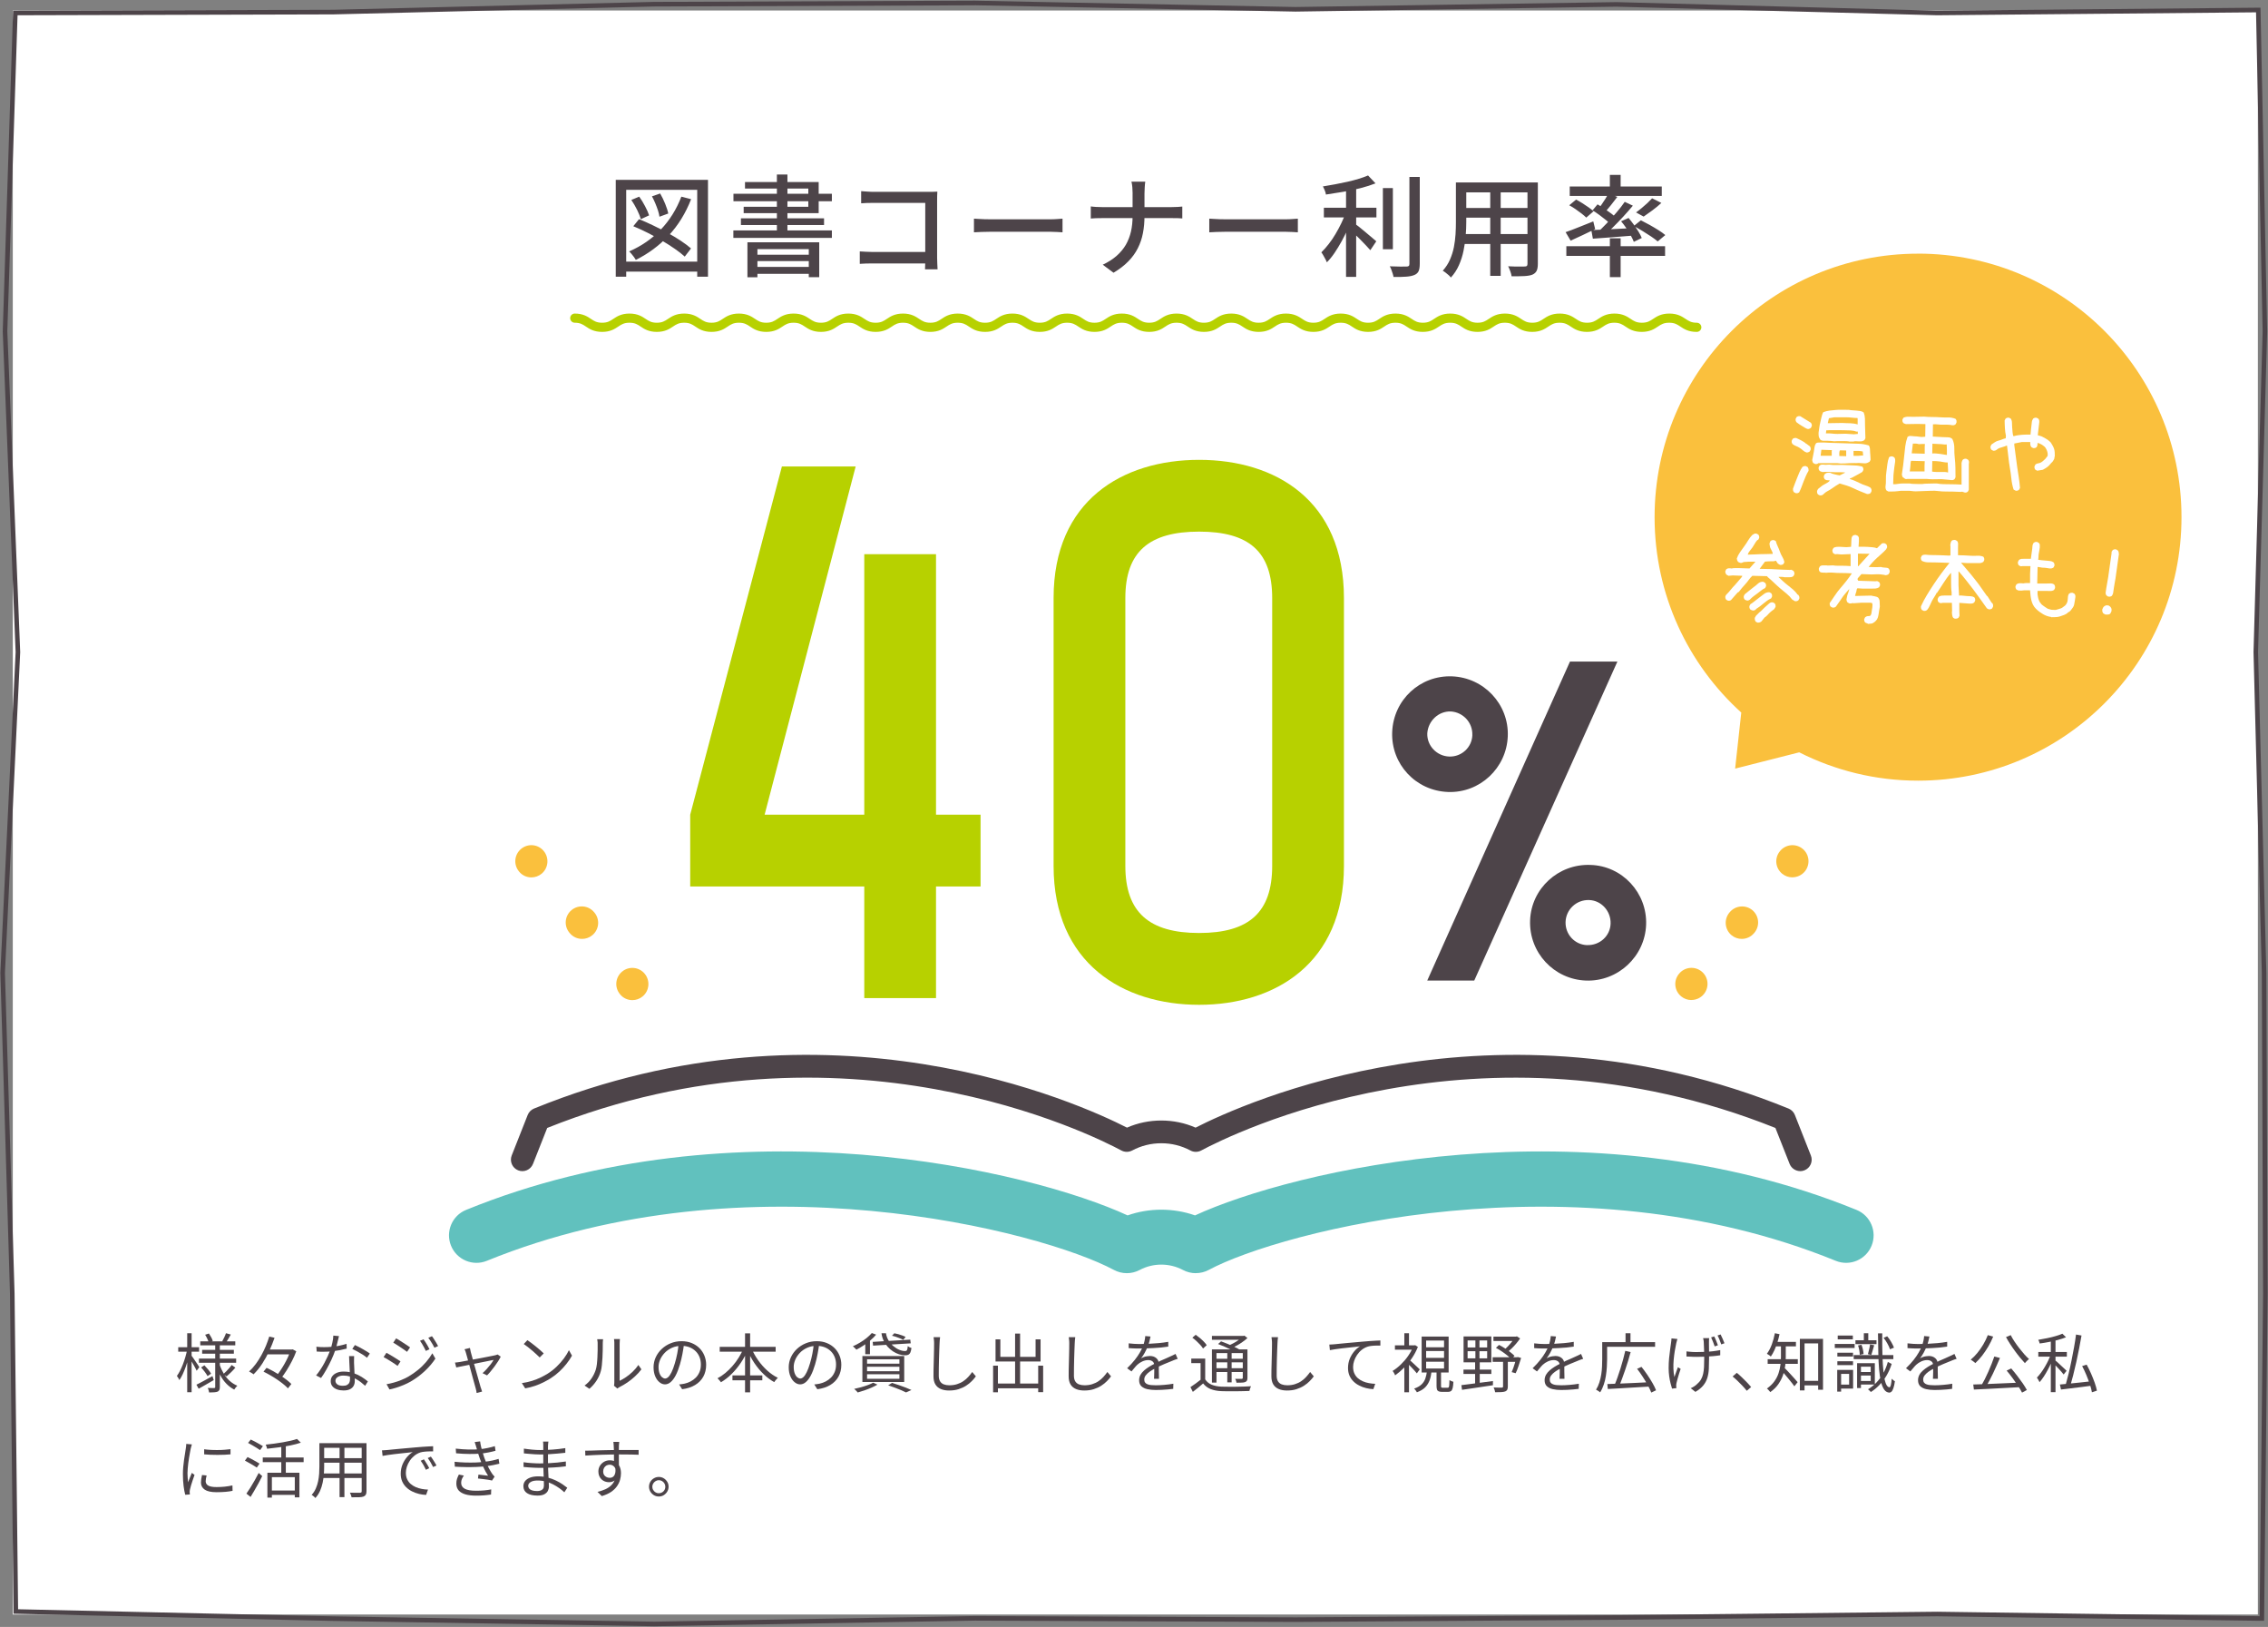 <?xml version="1.0" encoding="UTF-8"?>
<svg xmlns="http://www.w3.org/2000/svg" width="495" height="355" version="1.1" viewBox="0 0 495 355">
  <rect x="0" y="0" width="495" height="355" fill="#808080" stroke="none"/>
  <defs>
    <style>
      .cls-1 {
        fill: #fac03d;
      }

      .cls-2 {
        fill: #fff;
      }

      .cls-3 {
        fill: #4d4449;
      }

      .cls-4 {
        fill: #61c1be;
      }

      .cls-5 {
        fill: #b7d100;
      }
    </style>
  </defs>
  <!-- Generator: Adobe Illustrator 28.6.0, SVG Export Plug-In . SVG Version: 1.2.0 Build 709)  -->
  <g>
    <g id="_レイヤー_1" data-name="レイヤー_1">
      <rect class="cls-2" x="2.79" y="2.29" width="490" height="350"/>
      <path class="cls-4" d="M260.99,277.81c-.96,0-1.93-.23-2.81-.7-2.94-1.56-6.51-1.56-9.44,0-1.77.94-3.89.93-5.65-.02-15.66-8.41-79.75-25.23-136.83-1.98-3.07,1.25-6.57-.22-7.82-3.29-1.25-3.07.22-6.57,3.29-7.82,59-24.03,123.35-8.5,144.37,1.2,4.72-1.66,10-1.66,14.72,0,21.02-9.7,85.37-25.23,144.37-1.2,3.07,1.25,4.54,4.75,3.29,7.82-1.25,3.07-4.75,4.54-7.82,3.29-57.08-23.25-121.17-6.43-136.83,1.98-.89.48-1.86.71-2.84.71Z"/>
      <path class="cls-3" d="M392.92,255.54c-1,0-1.94-.6-2.33-1.58l-3.1-7.84c-64.73-25.86-119.28,1.68-125.32,4.92-.73.39-1.62.4-2.35,0-1.98-1.05-4.12-1.58-6.36-1.58s-4.38.53-6.36,1.58c-.74.39-1.62.39-2.35,0-6.04-3.24-60.59-30.79-125.32-4.92l-3.1,7.84c-.51,1.29-1.96,1.92-3.24,1.41-1.28-.51-1.91-1.96-1.41-3.24l3.49-8.84c.25-.63.75-1.14,1.38-1.4,64.28-26.18,119.18-1.07,129.42,4.16,4.71-2.07,10.27-2.07,14.97,0,10.24-5.23,65.14-30.34,129.42-4.16.63.26,1.13.76,1.38,1.4l3.49,8.84c.51,1.28-.12,2.74-1.41,3.24-.3.12-.61.18-.92.18Z"/>
      <g>
        <path class="cls-1" d="M138.01,218.23c-.99,0-1.98-.42-2.66-1.25l-.03-.04c-1.24-1.48-1.04-3.69.45-4.93,1.48-1.24,3.69-1.04,4.93.45,1.24,1.48,1.05,3.71-.43,4.95-.66.55-1.46.82-2.25.82Z"/>
        <path class="cls-1" d="M127.04,204.87c-1.01,0-2.01-.43-2.7-1.28l-.07-.08c-1.23-1.49-1.02-3.7.48-4.93,1.49-1.23,3.7-1.02,4.93.48l.07.08c1.23,1.49,1.02,3.7-.48,4.93-.65.54-1.44.8-2.22.8Z"/>
        <path class="cls-1" d="M115.97,191.45c-.99,0-1.98-.42-2.66-1.25l-.03-.04c-1.24-1.48-1.04-3.69.45-4.93,1.48-1.24,3.69-1.04,4.93.45,1.24,1.48,1.05,3.71-.43,4.95-.66.55-1.46.82-2.25.82Z"/>
      </g>
      <g>
        <path class="cls-1" d="M369.14,218.21c-.78,0-1.56-.26-2.21-.79-1.5-1.23-1.73-3.41-.5-4.91l.03-.04c1.23-1.5,3.43-1.71,4.93-.49,1.5,1.23,1.71,3.43.49,4.93-.7.85-1.71,1.29-2.74,1.29Z"/>
        <path class="cls-1" d="M380.14,204.87c-.78,0-1.57-.26-2.22-.8-1.49-1.23-1.71-3.43-.48-4.93l.07-.08c1.23-1.49,3.44-1.7,4.93-.48,1.49,1.23,1.71,3.43.48,4.93l-.07.08c-.69.84-1.69,1.28-2.7,1.28Z"/>
        <path class="cls-1" d="M391.18,191.44c-.78,0-1.56-.26-2.21-.79-1.5-1.23-1.73-3.41-.5-4.91l.03-.04c1.23-1.5,3.43-1.71,4.93-.49,1.5,1.23,1.71,3.43.49,4.93-.7.85-1.71,1.29-2.74,1.29Z"/>
      </g>
      <path class="cls-3" d="M212.78,1.15l70,1.38,70-1.07,70,1.87,69.61-.64,1.44,69.6-1.99,70,1.81,70,.28,70-.76,70.37-70.37-.98-70,.76-70,.47-70-.29-70,1.23-70-1.16-68.85-1.55-.77-68.84-2.1-70,3.33-70L1.6,72.29,3.83,3.33l68.96-.19,70-1.72,70-.26M212.79.15h-.01s-70,.26-70,.26l-70.02,1.72L3.82,2.33h-.97s-.03.97-.03.97L.6,72.26v.04s0,.04,0,.04l2.81,69.96L.08,212.25v.04s0,.04,0,.04l2.1,70,.77,68.82v.97s.98.02.98.02l68.85,1.55,70.01,1.16,70.03-1.23,69.98.29,70.01-.47,70-.76,70.34.98h1s.01-.99.01-.99l.76-70.37-.28-70.02-1.81-69.99,1.99-69.97-1.44-69.65-.02-.99h-.99s-69.61.65-69.61.65l-69.97-1.87-70.04,1.07L212.8.15h-.01Z"/>
      <path class="cls-3" d="M134.38,39.24h20.14v21.14h-2.35v-18.96h-15.5v18.96h-2.28v-21.14ZM135.7,57.09h17.4v2.18h-17.4v-2.18ZM148.7,42.91l2.14.55c-1.2,3.07-2.83,5.71-4.88,7.91-2.06,2.2-4.45,3.98-7.19,5.34-.08-.16-.21-.36-.38-.59-.18-.23-.36-.46-.55-.7-.19-.23-.37-.42-.53-.56,2.69-1.17,5-2.76,6.92-4.78,1.93-2.02,3.42-4.41,4.48-7.18ZM137.78,43.63l1.73-.72c.45.62.88,1.32,1.28,2.09.41.77.7,1.43.88,1.99l-1.82.84c-.14-.58-.41-1.26-.8-2.04-.39-.78-.81-1.5-1.26-2.16ZM138.22,49.36l1.25-1.54c.99.4,2.02.86,3.08,1.37,1.06.51,2.12,1.05,3.16,1.62,1.04.57,2,1.14,2.88,1.73.88.58,1.62,1.14,2.23,1.67l-1.37,1.78c-.58-.53-1.29-1.09-2.16-1.69-.86-.6-1.8-1.2-2.82-1.8-1.02-.6-2.06-1.17-3.13-1.71-1.07-.54-2.11-1.01-3.12-1.43ZM142.3,42.84l1.78-.62c.4.69.77,1.44,1.1,2.26s.56,1.52.67,2.11l-1.92.7c-.05-.4-.16-.85-.32-1.36-.17-.5-.36-1.03-.59-1.57s-.46-1.05-.72-1.51Z"/>
      <path class="cls-3" d="M160.06,50.28h21.5v1.63h-21.5v-1.63ZM160.08,42.28h21.48v1.63h-21.48v-1.63ZM161.71,47.64h18.14v1.46h-18.14v-1.46ZM162.6,39.72h16.08v6.79h-16.37v-1.39h14.11v-3.98h-13.82v-1.42ZM163.13,52.87h15.67v7.61h-2.28v-6.12h-11.21v6.14h-2.18v-7.63ZM164.26,55.58h13.1v1.39h-13.1v-1.39ZM164.26,58.24h13.1v1.51h-13.1v-1.51ZM169.56,38.08h2.3v13.22h-2.3v-13.22Z"/>
      <path class="cls-3" d="M187.66,54.86c.35.02.78.04,1.27.07.5.03,1,.05,1.51.05h12.91v2.5h-12.82c-.48,0-.99,0-1.54.02-.54.02-.99.04-1.34.07v-2.71ZM187.94,41.71c.43.03.9.06,1.42.1s.97.05,1.37.05h11.93c.32,0,.67,0,1.04-.01s.67-.02.88-.04c-.02.27-.03.6-.04.97,0,.38-.01.72-.01,1.04v12.41c0,.42.01.88.04,1.38s.04.89.06,1.16h-2.74c0-.27,0-.61.03-1.02.02-.41.02-.83.02-1.26v-12.22h-11.21c-.46,0-.97,0-1.51.02-.54.02-.97.04-1.27.07v-2.66Z"/>
      <path class="cls-3" d="M212.57,47.71c.27.02.6.04,1,.06.39.02.82.04,1.27.06.46.02.89.02,1.31.02h13.06c.58,0,1.1-.02,1.56-.06.46-.04.84-.07,1.13-.08v2.98c-.27-.02-.66-.04-1.15-.07-.5-.03-1.01-.05-1.54-.05h-13.06c-.66,0-1.31.01-1.97.04s-1.19.05-1.61.08v-2.98Z"/>
      <path class="cls-3" d="M238.08,45.04c.3.05.67.08,1.1.11.43.02.87.04,1.32.04h15.24c.46,0,.91-.01,1.34-.04.43-.03.75-.05.96-.08v2.59c-.21-.03-.54-.05-1.01-.06-.46,0-.9-.01-1.32-.01h-15.17c-.48,0-.94,0-1.37.02-.43.02-.8.04-1.1.07v-2.64ZM247.2,42.24c0-.38-.02-.84-.06-1.36-.04-.52-.11-.93-.2-1.24h3.02c-.05.3-.09.72-.12,1.25s-.05.98-.05,1.34v4.92c0,1.31-.11,2.55-.34,3.72-.22,1.17-.6,2.27-1.12,3.3-.52,1.03-1.21,1.99-2.08,2.87-.86.88-1.94,1.71-3.22,2.47l-2.35-1.75c1.18-.56,2.19-1.2,3.02-1.93s1.5-1.54,2.02-2.42c.51-.89.88-1.86,1.12-2.9s.35-2.16.35-3.35v-4.92Z"/>
      <path class="cls-3" d="M263.93,47.71c.27.02.6.04,1,.06.39.02.82.04,1.27.06.46.02.89.02,1.31.02h13.06c.58,0,1.1-.02,1.56-.06.46-.04.84-.07,1.13-.08v2.98c-.27-.02-.66-.04-1.15-.07-.5-.03-1.01-.05-1.54-.05h-13.06c-.66,0-1.31.01-1.97.04-.66.02-1.19.05-1.61.08v-2.98Z"/>
      <path class="cls-3" d="M293.74,46.32l1.56.7c-.3.9-.66,1.82-1.08,2.78-.42.96-.88,1.9-1.38,2.81s-1.03,1.77-1.57,2.57c-.54.8-1.1,1.49-1.68,2.06-.08-.22-.19-.47-.34-.73-.14-.26-.29-.52-.43-.78-.14-.26-.29-.48-.43-.67.53-.51,1.05-1.1,1.58-1.78.53-.67,1.03-1.4,1.5-2.2.47-.79.9-1.59,1.29-2.4.39-.81.72-1.6.97-2.36ZM298.58,38.28l1.63,1.73c-.96.38-2.05.73-3.26,1.04s-2.47.58-3.77.8c-1.29.22-2.56.42-3.79.6-.03-.27-.12-.58-.26-.92-.14-.34-.28-.63-.41-.85.88-.14,1.78-.3,2.69-.47s1.81-.35,2.69-.55c.88-.2,1.71-.42,2.47-.65s1.44-.48,2.02-.73ZM288.94,45.33h11.47v2.11h-11.47v-2.11ZM293.78,40.32h2.21v20.09h-2.21v-20.09ZM295.68,48.79c.24.16.58.42,1.02.77.44.35.91.74,1.4,1.16.5.42.96.81,1.38,1.16s.72.61.9.77l-1.3,1.94c-.26-.29-.58-.64-.98-1.07-.4-.42-.82-.86-1.27-1.31-.45-.45-.88-.87-1.3-1.27-.42-.4-.77-.72-1.06-.96l1.2-1.2ZM301.82,41.04h2.18v13.34h-2.18v-13.34ZM307.61,38.61h2.26v18.94c0,.72-.09,1.26-.26,1.63-.18.37-.48.64-.91.82-.45.19-1.04.32-1.79.37-.74.06-1.67.08-2.77.06-.03-.21-.09-.45-.18-.73-.09-.28-.18-.56-.29-.85-.1-.29-.22-.54-.35-.74.83.03,1.59.05,2.28.06s1.15,0,1.39-.01c.22,0,.38-.04.48-.13.1-.09.14-.24.14-.47v-18.94Z"/>
      <path class="cls-3" d="M317.76,39.81h2.26v8.66c0,.93-.04,1.93-.13,3-.09,1.07-.24,2.16-.47,3.25-.22,1.1-.56,2.14-1,3.14-.44,1-1.03,1.9-1.76,2.7-.11-.16-.28-.34-.49-.53-.22-.19-.44-.38-.67-.55-.23-.18-.44-.31-.61-.41.67-.75,1.2-1.56,1.58-2.44s.67-1.78.85-2.71c.18-.94.3-1.87.36-2.81.06-.94.08-1.83.08-2.68v-8.64ZM318.96,51.07h15.36v2.16h-15.36v-2.16ZM319.06,39.81h15.19v2.16h-15.19v-2.16ZM319.06,45.38h15.19v2.11h-15.19v-2.11ZM325.25,40.65h2.28v19.54h-2.28v-19.54ZM333.38,39.81h2.26v17.76c0,.66-.09,1.16-.26,1.52-.18.36-.48.64-.91.83-.43.18-1.02.28-1.75.32-.74.04-1.67.05-2.81.04-.03-.29-.12-.65-.28-1.08-.15-.43-.31-.8-.47-1.1.51.03,1.02.05,1.51.06s.93,0,1.31,0c.38,0,.64-.01.78-.01.24,0,.4-.04.49-.13s.13-.24.13-.47v-17.74Z"/>
      <path class="cls-3" d="M341.69,50.66c.77-.26,1.69-.6,2.76-1.04,1.07-.44,2.17-.88,3.29-1.31l.41,1.68c-.91.45-1.84.89-2.77,1.33-.94.44-1.8.84-2.58,1.19l-1.1-1.85ZM341.86,53.73h21.55v2.11h-21.55v-2.11ZM342.48,44.8l1.51-1.25c.43.22.89.49,1.37.79.48.3.94.61,1.37.91.43.3.78.59,1.06.86l-1.58,1.37c-.26-.26-.6-.55-1.02-.88-.42-.33-.87-.65-1.33-.97-.46-.32-.92-.6-1.37-.84ZM342.6,40.7h20.09v2.06h-20.09v-2.06ZM347.31,50.2c.78-.03,1.68-.07,2.7-.11,1.02-.04,2.09-.09,3.23-.16,1.14-.06,2.28-.12,3.43-.17v1.63c-1.62.14-3.22.27-4.8.38-1.58.11-2.99.22-4.22.31l-.34-1.9ZM347.57,45.91l1.1-1.32c.46.27.96.58,1.48.94.52.35,1.01.7,1.48,1.04.46.34.84.66,1.13.95l-1.13,1.51c-.29-.3-.66-.64-1.12-1.01-.46-.37-.94-.74-1.45-1.12-.51-.38-1.01-.71-1.49-1ZM354.6,44.04l1.78.84c-.64.77-1.34,1.56-2.1,2.39-.76.82-1.53,1.62-2.3,2.38-.78.76-1.51,1.43-2.2,2l-1.34-.74c.69-.61,1.41-1.31,2.16-2.1s1.48-1.6,2.2-2.44c.71-.83,1.32-1.61,1.81-2.33ZM351.05,42.24l1.94.72c-.46.62-.95,1.25-1.45,1.87-.5.62-.97,1.16-1.4,1.61l-1.46-.65c.27-.32.56-.69.85-1.12s.58-.85.85-1.28c.27-.43.5-.82.67-1.15ZM351.36,38.16h2.35v3.38h-2.35v-3.38ZM351.36,52h2.35v8.47h-2.35v-8.47ZM353.81,48.28l1.63-.72c.37.43.74.91,1.13,1.44.38.53.73,1.04,1.04,1.55s.55.96.71,1.38l-1.73.84c-.16-.42-.38-.88-.67-1.4-.29-.52-.62-1.05-.98-1.6-.37-.54-.74-1.04-1.13-1.49ZM356.57,49.32l1.56-1.25c.59.29,1.22.62,1.9,1s1.31.76,1.92,1.14c.61.38,1.11.74,1.51,1.08l-1.66,1.39c-.37-.32-.85-.68-1.44-1.08-.59-.4-1.22-.8-1.88-1.2-.66-.4-1.3-.76-1.91-1.08ZM360.58,43.27l2.02,1.01c-.61.56-1.26,1.1-1.96,1.62-.7.52-1.33.97-1.91,1.36l-1.66-.91c.38-.27.79-.58,1.22-.94.43-.35.85-.72,1.25-1.09.4-.38.74-.72,1.03-1.04Z"/>
      <path class="cls-5" d="M370.29,72.42c-1.8,0-2.77-.65-3.55-1.17-.7-.46-1.24-.83-2.44-.83s-1.74.37-2.44.83c-.78.52-1.75,1.17-3.55,1.17s-2.77-.65-3.55-1.17c-.69-.46-1.24-.83-2.43-.83s-1.74.37-2.43.83c-.78.52-1.75,1.17-3.54,1.17s-2.77-.65-3.55-1.17c-.69-.46-1.24-.83-2.43-.83s-1.74.37-2.43.83c-.78.52-1.75,1.17-3.54,1.17s-2.77-.65-3.54-1.17c-.69-.46-1.24-.83-2.43-.83s-1.74.37-2.43.83c-.78.52-1.75,1.17-3.54,1.17s-2.77-.65-3.54-1.17c-.69-.46-1.24-.83-2.43-.83s-1.74.37-2.43.83c-.78.52-1.75,1.17-3.54,1.17s-2.77-.65-3.54-1.17c-.69-.46-1.24-.83-2.43-.83s-1.74.37-2.43.83c-.78.52-1.75,1.17-3.54,1.17s-2.77-.65-3.54-1.17c-.69-.46-1.24-.83-2.43-.83s-1.74.37-2.43.83c-.78.52-1.75,1.17-3.54,1.17s-2.77-.65-3.54-1.17c-.69-.46-1.24-.83-2.43-.83s-1.74.37-2.43.83c-.78.52-1.75,1.17-3.54,1.17s-2.77-.65-3.55-1.17c-.69-.46-1.24-.83-2.43-.83s-1.74.37-2.43.83c-.78.52-1.75,1.17-3.54,1.17s-2.77-.65-3.54-1.17c-.69-.46-1.24-.83-2.43-.83s-1.74.37-2.43.83c-.78.52-1.75,1.17-3.54,1.17s-2.77-.65-3.54-1.17c-.69-.46-1.24-.83-2.43-.83s-1.74.37-2.43.83c-.78.52-1.75,1.17-3.54,1.17s-2.77-.65-3.54-1.17c-.69-.46-1.24-.83-2.43-.83s-1.74.37-2.43.83c-.78.52-1.75,1.17-3.54,1.17s-2.77-.65-3.54-1.17c-.69-.46-1.24-.83-2.43-.83s-1.74.37-2.43.83c-.78.52-1.75,1.17-3.54,1.17s-2.77-.65-3.54-1.17c-.69-.46-1.24-.83-2.43-.83s-1.74.37-2.43.83c-.78.52-1.75,1.17-3.54,1.17s-2.76-.65-3.54-1.17c-.69-.46-1.24-.83-2.43-.83s-1.74.37-2.43.83c-.78.52-1.75,1.17-3.54,1.17s-2.76-.65-3.54-1.17c-.69-.46-1.24-.83-2.43-.83s-1.73.37-2.43.83c-.78.52-1.75,1.17-3.54,1.17s-2.76-.65-3.54-1.17c-.69-.46-1.24-.83-2.43-.83s-1.74.37-2.43.83c-.78.52-1.75,1.17-3.54,1.17s-2.77-.65-3.54-1.17c-.69-.46-1.24-.83-2.43-.83s-1.74.37-2.43.83c-.78.52-1.75,1.17-3.54,1.17s-2.77-.65-3.54-1.17c-.69-.46-1.24-.83-2.43-.83s-1.74.37-2.43.83c-.78.52-1.75,1.17-3.54,1.17s-2.77-.65-3.54-1.17c-.69-.46-1.24-.83-2.43-.83s-1.74.37-2.43.83c-.78.52-1.75,1.17-3.54,1.17s-2.77-.65-3.54-1.17c-.69-.46-1.24-.83-2.43-.83-.55,0-1-.45-1-1s.45-1,1-1c1.8,0,2.77.65,3.54,1.17.69.46,1.24.83,2.43.83s1.74-.37,2.43-.83c.78-.52,1.75-1.17,3.54-1.17s2.77.65,3.54,1.17c.69.46,1.24.83,2.43.83s1.74-.37,2.43-.83c.78-.52,1.75-1.17,3.54-1.17s2.77.65,3.54,1.17c.69.46,1.24.83,2.43.83s1.74-.37,2.43-.83c.78-.52,1.75-1.17,3.54-1.17s2.77.65,3.54,1.17c.69.46,1.24.83,2.43.83s1.74-.37,2.43-.83c.78-.52,1.75-1.17,3.54-1.17s2.76.65,3.54,1.17c.69.46,1.24.83,2.43.83s1.74-.37,2.43-.83c.78-.52,1.74-1.17,3.54-1.17s2.76.65,3.54,1.17c.69.46,1.24.83,2.43.83s1.74-.37,2.43-.83c.78-.52,1.75-1.17,3.54-1.17s2.76.65,3.54,1.17c.69.46,1.24.83,2.43.83s1.74-.37,2.43-.83c.78-.52,1.75-1.17,3.54-1.17s2.77.65,3.54,1.17c.69.46,1.24.83,2.43.83s1.74-.37,2.43-.83c.78-.52,1.75-1.17,3.54-1.17s2.76.65,3.54,1.17c.69.46,1.24.83,2.43.83s1.74-.37,2.43-.83c.78-.52,1.75-1.17,3.54-1.17s2.77.65,3.54,1.17c.69.46,1.24.83,2.43.83s1.74-.37,2.43-.83c.78-.52,1.75-1.17,3.54-1.17s2.77.65,3.54,1.17c.69.46,1.24.83,2.43.83s1.74-.37,2.43-.83c.78-.52,1.75-1.17,3.54-1.17s2.77.65,3.54,1.17c.69.46,1.24.83,2.43.83s1.74-.37,2.43-.83c.78-.52,1.75-1.17,3.54-1.17s2.77.65,3.54,1.17c.69.46,1.24.83,2.43.83s1.74-.37,2.43-.83c.78-.52,1.75-1.17,3.54-1.17s2.77.65,3.55,1.17c.69.46,1.24.83,2.43.83s1.74-.37,2.43-.83c.78-.52,1.75-1.17,3.54-1.17s2.77.65,3.54,1.17c.69.46,1.24.83,2.43.83s1.74-.37,2.43-.83c.78-.52,1.75-1.17,3.55-1.17s2.77.65,3.55,1.17c.69.46,1.24.83,2.43.83s1.74-.37,2.43-.83c.78-.52,1.75-1.17,3.54-1.17s2.77.65,3.54,1.17c.69.46,1.24.83,2.43.83s1.74-.37,2.43-.83c.78-.52,1.75-1.17,3.54-1.17s2.77.65,3.54,1.17c.69.46,1.24.83,2.43.83s1.74-.37,2.43-.83c.78-.52,1.75-1.17,3.55-1.17s2.77.65,3.55,1.17c.69.46,1.24.83,2.43.83s1.74-.37,2.43-.83c.78-.52,1.75-1.17,3.54-1.17s2.77.65,3.55,1.17c.69.46,1.24.83,2.44.83s1.74-.37,2.44-.83c.78-.52,1.75-1.17,3.55-1.17s2.77.65,3.55,1.17c.7.46,1.24.83,2.44.83.55,0,1,.45,1,1s-.45,1-1,1Z"/>
      <path class="cls-5" d="M204.29,177.77h9.72v15.66h-9.72v24.36h-15.66v-24.36h-37.99v-15.66l20.01-75.98h16.1l-19.87,75.98h21.75v-56.84h15.66v56.84Z"/>
      <path class="cls-5" d="M293.32,130.5v58.44c0,21.32-15.08,30.31-31.61,30.31s-31.76-8.99-31.76-30.31v-58.44c0-21.32,15.08-30.16,31.76-30.16s31.61,8.84,31.61,30.16ZM277.66,130.5c0-10.15-5.08-14.5-15.95-14.5s-16.1,4.35-16.1,14.5v58.44c0,10.15,5.22,14.64,16.1,14.64s15.95-4.49,15.95-14.64v-58.44Z"/>
      <path class="cls-3" d="M329.08,160.63c-.26,6.96-6.09,12.44-13.05,12.18-7.05-.26-12.44-6.09-12.18-13.05.26-7.05,6.09-12.44,13.05-12.18,6.96.26,12.44,6.09,12.18,13.05ZM321.34,160.37c.09-2.7-2-4.96-4.7-5.13-2.7-.09-4.96,2.09-5.13,4.79-.09,2.7,2.09,4.96,4.79,5.05,2.7.09,4.96-2,5.05-4.7ZM321.77,213.96h-10.27l31.15-69.6h10.35l-31.24,69.6ZM346.13,213.96c-6.96-.26-12.44-6.09-12.18-13.14.26-6.96,6.18-12.35,13.14-12.09,6.96.17,12.44,6.09,12.18,13.05-.26,6.96-6.18,12.44-13.14,12.18ZM346.39,206.22c2.78.09,5.05-2,5.13-4.7s-2-5.05-4.7-5.13c-2.78-.09-5.05,2.09-5.13,4.79s2,4.96,4.7,5.05Z"/>
      <path class="cls-3" d="M40.83,294.55l.66.21c-.11.56-.25,1.14-.41,1.74-.16.6-.35,1.19-.55,1.76-.21.58-.43,1.12-.66,1.61-.23.5-.48.92-.73,1.27-.05-.14-.13-.3-.24-.47-.11-.17-.21-.32-.29-.44.23-.32.46-.69.69-1.13.22-.44.43-.91.63-1.43s.37-1.04.53-1.58c.16-.54.28-1.05.38-1.55ZM38.9,293.96h4.55v.98h-4.55v-.98ZM40.86,290.92h.96v12.87h-.96v-12.87ZM41.75,295.74c.08.09.21.26.37.5.16.24.34.5.53.78.19.28.37.54.53.78.16.24.27.42.33.52l-.59.78c-.08-.18-.18-.4-.33-.67-.14-.27-.3-.55-.48-.85s-.33-.57-.48-.83c-.15-.25-.27-.45-.36-.59l.48-.43ZM42.87,302.14c.45-.21.98-.49,1.6-.83.62-.34,1.25-.68,1.9-1.04l.28.87c-.56.33-1.13.65-1.7.98-.57.33-1.1.63-1.59.9l-.49-.88ZM43.42,296.45h8.12v.9h-8.12v-.9ZM43.71,292.69h7.64v.87h-7.64v-.87ZM43.88,298.39l.73-.48c.27.28.54.59.83.93.28.34.49.64.63.9l-.77.53c-.14-.26-.34-.57-.61-.93-.27-.36-.53-.68-.8-.96ZM44.12,294.54h6.92v.84h-6.92v-.84ZM44.76,291.25l.84-.28c.17.25.33.53.5.83.16.3.28.57.34.79l-.88.35c-.06-.23-.17-.51-.32-.83-.15-.32-.31-.61-.47-.87ZM46.97,293.29h1.01v9.32c0,.29-.03.51-.1.67-.07.15-.19.28-.36.37-.19.08-.44.12-.76.15-.32.02-.69.04-1.12.04-.02-.14-.06-.31-.11-.5-.06-.19-.12-.35-.2-.48.31,0,.6.01.87.01h.55c.09,0,.15-.03.18-.06.03-.03.04-.09.04-.18v-9.34ZM47.94,297.76c.22.69.52,1.34.88,1.95.37.61.8,1.14,1.3,1.59.5.45,1.06.81,1.68,1.07-.07.07-.15.15-.24.25-.08.1-.17.2-.24.3-.08.1-.15.2-.2.29-.62-.32-1.18-.74-1.69-1.26-.51-.52-.95-1.12-1.32-1.81-.37-.68-.67-1.41-.9-2.2l.73-.18ZM49.33,290.91l1.04.29c-.17.31-.34.62-.53.92-.18.31-.35.57-.5.8l-.83-.27c.14-.24.29-.53.45-.87s.28-.63.36-.88ZM50.57,297.85l.8.57c-.29.35-.61.69-.96,1.03-.35.34-.67.64-.96.89l-.69-.53c.2-.17.41-.37.63-.59.22-.23.44-.46.65-.71s.39-.46.52-.66Z"/>
      <path class="cls-3" d="M58.76,291.64l1.16.27c-.32.93-.7,1.88-1.15,2.86-.45.97-.96,1.89-1.53,2.77-.57.88-1.21,1.66-1.9,2.34-.08-.06-.18-.14-.3-.22-.12-.08-.24-.15-.36-.22-.12-.07-.23-.13-.32-.17.52-.49,1.01-1.03,1.46-1.64.45-.61.86-1.25,1.23-1.92s.7-1.36.99-2.05c.28-.69.52-1.36.72-2ZM57.51,299.3l.67-.84c.48.22.99.48,1.5.76.52.29,1.02.59,1.51.9.49.32.94.63,1.35.95.41.32.76.62,1.05.92l-.74.95c-.27-.29-.61-.6-1.01-.92-.4-.33-.84-.65-1.32-.98-.48-.33-.98-.64-1.5-.94-.52-.3-1.02-.57-1.52-.81ZM58,294.47h5.87v1.05h-5.87v-1.05ZM63.43,294.47h.24l.21-.04.78.42c-.24.67-.55,1.37-.92,2.09s-.77,1.43-1.2,2.11c-.43.68-.86,1.29-1.29,1.82-.11-.1-.26-.21-.45-.34-.19-.12-.35-.21-.49-.28.31-.37.62-.79.92-1.25.31-.46.6-.94.88-1.43.28-.5.53-.98.75-1.47s.4-.93.55-1.34v-.28Z"/>
      <path class="cls-3" d="M73.98,291.57c-.06.22-.12.51-.21.85s-.18.71-.27,1.08-.2.74-.31,1.07c-.22.67-.51,1.38-.85,2.12-.35.74-.71,1.46-1.11,2.16-.39.7-.78,1.31-1.16,1.83l-1.08-.56c.31-.36.62-.78.93-1.25s.61-.96.88-1.47.52-1.02.75-1.51c.22-.5.41-.95.56-1.36.15-.45.29-.95.42-1.52.13-.57.21-1.09.22-1.58l1.23.11ZM69.03,293.85c.26.04.54.06.83.08.29.01.58.02.88.02.51,0,1.04-.02,1.59-.07.55-.05,1.1-.12,1.66-.23.56-.11,1.11-.25,1.65-.43l.03,1.05c-.46.12-.96.23-1.5.34-.55.1-1.11.18-1.69.25-.58.06-1.16.09-1.73.09-.25,0-.52,0-.8,0s-.56-.02-.83-.04l-.07-1.05ZM77.29,295.89c0,.29-.02.55-.02.78,0,.23,0,.47,0,.74,0,.22.02.51.04.86.01.35.03.72.05,1.11.02.39.04.76.05,1.11s.02.65.02.88c0,.37-.08.71-.25,1.02s-.43.55-.79.74c-.36.18-.83.27-1.41.27-.51,0-.98-.07-1.4-.22-.42-.15-.76-.37-1.01-.67-.26-.3-.39-.68-.39-1.13s.12-.81.37-1.13c.25-.31.58-.55,1.01-.72.42-.17.9-.25,1.42-.25.78,0,1.51.11,2.16.33.66.22,1.25.5,1.78.83s.98.67,1.37.99l-.6.95c-.27-.24-.57-.5-.9-.76-.33-.26-.7-.5-1.1-.72-.4-.22-.83-.4-1.29-.54-.46-.14-.94-.21-1.46-.21s-.93.11-1.25.32c-.32.21-.48.48-.48.8s.13.59.41.8c.27.21.68.31,1.22.31.39,0,.7-.06.92-.19.22-.13.39-.29.48-.5.1-.21.15-.44.15-.69s0-.6-.02-1.02c-.01-.42-.03-.87-.06-1.35-.02-.48-.05-.96-.07-1.44-.02-.48-.04-.91-.05-1.29h1.09ZM80.09,296.27c-.25-.22-.57-.46-.95-.7-.38-.24-.78-.47-1.18-.69-.41-.22-.76-.4-1.07-.54l.57-.85c.25.11.53.25.84.41s.62.33.92.5c.31.18.6.35.86.51.27.16.48.31.64.44l-.63.92Z"/>
      <path class="cls-3" d="M84.35,295.18c.21.11.45.25.74.42.29.17.58.35.88.53s.58.36.83.52c.26.16.46.3.61.41l-.63.98c-.18-.13-.39-.28-.65-.45s-.53-.35-.82-.53c-.29-.19-.57-.36-.85-.53-.28-.16-.53-.3-.74-.41l.63-.95ZM84.36,302.04c.51-.09,1.04-.21,1.58-.36s1.08-.33,1.61-.55c.53-.21,1.03-.45,1.5-.71.78-.45,1.49-.95,2.16-1.49s1.26-1.13,1.79-1.74c.53-.62.98-1.25,1.36-1.9l.67,1.16c-.61.93-1.38,1.84-2.31,2.71s-1.96,1.64-3.08,2.29c-.47.27-.98.52-1.53.75-.55.23-1.1.43-1.64.6-.54.17-1.03.3-1.46.38l-.64-1.13ZM86.46,292.03c.21.11.45.26.73.44.28.18.57.37.87.56s.58.37.83.54c.26.17.46.32.61.43l-.66.97c-.17-.13-.38-.28-.64-.46s-.53-.36-.81-.55c-.29-.19-.57-.37-.84-.55-.28-.17-.52-.32-.72-.44l.63-.94ZM92.44,292.24c.12.16.26.37.43.63.16.26.32.53.48.8.16.27.29.52.39.74l-.8.36c-.11-.24-.24-.49-.38-.75-.14-.26-.28-.51-.43-.76s-.3-.49-.46-.7l.77-.32ZM94.28,291.57c.13.16.28.36.43.62s.32.51.49.78.31.52.42.74l-.8.37c-.12-.25-.26-.5-.41-.76-.15-.25-.3-.5-.46-.74-.15-.24-.31-.47-.47-.67l.78-.34Z"/>
      <path class="cls-3" d="M109.28,296.03c-.14.3-.33.63-.57,1.01-.24.37-.5.75-.78,1.13s-.57.74-.85,1.08c-.29.34-.54.63-.78.86l-.99-.49c.3-.25.6-.55.91-.89.31-.34.6-.69.87-1.04.27-.35.48-.67.63-.95-.08,0-.28.05-.58.11-.3.07-.68.14-1.12.23s-.93.18-1.45.29c-.52.1-1.05.21-1.57.32-.53.11-1.03.21-1.49.3-.47.09-.87.17-1.21.24s-.58.12-.72.15l-.28-1.06c.2-.02.38-.04.57-.06s.38-.05.6-.09c.09-.02.29-.06.58-.11.29-.06.65-.12,1.08-.2.42-.08.88-.16,1.37-.25s.97-.18,1.46-.27c.49-.09.95-.18,1.38-.27s.8-.16,1.11-.22.52-.1.63-.13c.08-.02.18-.04.27-.08s.18-.06.26-.09l.7.49ZM102.56,294.12c.03.12.06.26.09.41.03.15.07.31.1.49.06.2.14.5.25.9.11.41.24.87.38,1.39s.3,1.06.46,1.62.3,1.09.45,1.6c.14.51.27.96.38,1.34.11.38.18.65.23.82.04.08.07.18.11.3s.07.23.11.35c.04.12.07.22.1.3l-1.19.31c-.02-.16-.04-.32-.08-.5-.03-.17-.08-.35-.13-.53-.05-.16-.12-.43-.23-.83s-.23-.85-.38-1.37-.29-1.06-.44-1.62c-.15-.56-.3-1.1-.44-1.62-.15-.52-.27-.98-.38-1.38s-.19-.68-.24-.85c-.05-.18-.1-.34-.15-.48-.06-.14-.12-.26-.18-.36l1.2-.29Z"/>
      <path class="cls-3" d="M113.89,301.8c.82-.12,1.57-.29,2.25-.5.68-.21,1.29-.46,1.85-.73.56-.27,1.06-.54,1.5-.81.72-.45,1.38-.96,1.99-1.55.61-.58,1.14-1.19,1.6-1.81.46-.62.82-1.22,1.09-1.79l.67,1.19c-.32.58-.71,1.17-1.18,1.76-.47.6-.99,1.17-1.58,1.72s-1.24,1.05-1.95,1.5c-.47.29-.98.57-1.53.85-.55.28-1.16.53-1.82.76-.66.23-1.37.41-2.15.55l-.74-1.15ZM115.1,292.42c.25.17.54.38.87.62.33.25.66.51,1,.78s.66.54.96.81.55.49.74.69l-.88.88c-.18-.18-.41-.4-.69-.66-.28-.26-.59-.53-.92-.82s-.67-.55-.99-.81c-.33-.26-.62-.47-.88-.64l.8-.85Z"/>
      <path class="cls-3" d="M127.59,302.32c.59-.42,1.09-.93,1.5-1.53.41-.6.72-1.24.94-1.92.1-.32.18-.71.24-1.19.05-.48.1-.98.12-1.52.03-.54.04-1.06.05-1.57,0-.51,0-.96,0-1.35,0-.21,0-.39-.03-.55-.02-.16-.04-.32-.07-.47h1.29c0,.06-.02.14-.03.25,0,.11-.02.23-.03.36s-.01.27-.01.41c0,.39,0,.85-.01,1.38s-.03,1.08-.06,1.65c-.03.57-.08,1.12-.13,1.63-.05.51-.13.94-.23,1.29-.21.75-.53,1.45-.96,2.11-.43.66-.95,1.24-1.53,1.74l-1.05-.71ZM134,302.39c.03-.11.05-.24.06-.37.01-.14.02-.27.02-.41v-8.39c0-.27,0-.5-.03-.68-.02-.18-.03-.3-.04-.36h1.29c0,.06,0,.18-.03.36-.02.19-.03.41-.03.67v8.08c.44-.21.91-.47,1.4-.81.5-.34.98-.73,1.45-1.18.47-.45.88-.93,1.24-1.46l.66.95c-.4.54-.87,1.06-1.41,1.55-.54.5-1.09.94-1.67,1.33s-1.14.72-1.69.99c-.11.07-.21.13-.29.18-.08.06-.14.1-.19.14l-.74-.62Z"/>
      <path class="cls-3" d="M149.31,293.12c-.09.73-.21,1.49-.36,2.28-.15.79-.33,1.56-.55,2.31-.28.96-.59,1.76-.93,2.41-.34.64-.71,1.13-1.1,1.46-.39.33-.8.49-1.23.49s-.81-.15-1.19-.45-.7-.73-.94-1.29c-.24-.56-.37-1.23-.37-1.99s.16-1.49.47-2.17c.31-.68.75-1.29,1.3-1.81s1.21-.95,1.95-1.25c.75-.31,1.54-.46,2.39-.46s1.56.14,2.22.41c.66.27,1.22.64,1.69,1.11.47.47.83,1.02,1.08,1.64.25.62.38,1.29.38,1.99,0,.98-.21,1.84-.62,2.59-.42.75-1.01,1.35-1.79,1.82s-1.72.78-2.83.92l-.66-1.04c.22-.03.44-.06.64-.08.21-.03.39-.06.56-.1.45-.1.88-.26,1.31-.48.42-.22.8-.5,1.14-.84.34-.34.6-.75.8-1.22.2-.47.3-1.01.3-1.62,0-.57-.09-1.1-.28-1.59-.19-.49-.46-.92-.83-1.29s-.81-.67-1.33-.88c-.52-.21-1.12-.32-1.79-.32-.76,0-1.46.14-2.08.42-.62.28-1.15.65-1.58,1.1-.43.45-.77.95-1,1.48-.23.54-.35,1.06-.35,1.58,0,.59.08,1.07.23,1.45.15.38.34.66.56.83.22.18.44.27.65.27s.45-.11.69-.33c.23-.22.47-.57.71-1.06s.48-1.13.71-1.91c.21-.67.38-1.39.53-2.14s.25-1.5.31-2.23h1.18Z"/>
      <path class="cls-3" d="M162.27,294.23l.95.31c-.42.99-.93,1.94-1.54,2.84-.61.9-1.28,1.71-2.02,2.44s-1.51,1.32-2.31,1.79c-.06-.08-.13-.18-.22-.29s-.18-.21-.27-.31c-.09-.1-.17-.19-.26-.27.59-.31,1.16-.69,1.71-1.15.55-.46,1.08-.97,1.58-1.55.5-.57.95-1.18,1.35-1.83.4-.64.74-1.3,1.02-1.97ZM157.08,293.88h12.21v1.06h-12.21v-1.06ZM159.86,300.12h6.52v1.06h-6.52v-1.06ZM162.61,290.94h1.11v12.87h-1.11v-12.87ZM164.05,294.27c.37.89.85,1.74,1.44,2.57.59.83,1.25,1.57,1.98,2.23.73.66,1.5,1.18,2.3,1.58-.08.08-.18.16-.27.27-.1.1-.19.21-.29.33-.09.12-.17.23-.24.33-.81-.46-1.59-1.04-2.33-1.76s-1.41-1.52-2.01-2.42-1.1-1.83-1.51-2.8l.92-.32Z"/>
      <path class="cls-3" d="M178.81,293.12c-.09.73-.21,1.49-.36,2.28-.15.79-.33,1.56-.55,2.31-.28.96-.59,1.76-.93,2.41-.34.64-.71,1.13-1.1,1.46-.39.33-.8.49-1.23.49s-.81-.15-1.19-.45-.7-.73-.94-1.29c-.24-.56-.37-1.23-.37-1.99s.16-1.49.47-2.17c.31-.68.75-1.29,1.3-1.81s1.21-.95,1.95-1.25c.75-.31,1.54-.46,2.39-.46s1.56.14,2.22.41c.66.27,1.22.64,1.69,1.11.47.47.83,1.02,1.08,1.64.25.62.38,1.29.38,1.99,0,.98-.21,1.84-.62,2.59-.42.75-1.01,1.35-1.79,1.82s-1.72.78-2.83.92l-.66-1.04c.22-.03.44-.06.64-.08.21-.03.39-.06.56-.1.45-.1.88-.26,1.31-.48.42-.22.8-.5,1.14-.84.34-.34.6-.75.8-1.22.2-.47.3-1.01.3-1.62,0-.57-.09-1.1-.28-1.59-.19-.49-.46-.92-.83-1.29s-.81-.67-1.33-.88c-.52-.21-1.12-.32-1.79-.32-.76,0-1.46.14-2.08.42-.62.28-1.15.65-1.58,1.1-.43.45-.77.95-1,1.48-.23.54-.35,1.06-.35,1.58,0,.59.08,1.07.23,1.45.15.38.34.66.56.83.22.18.44.27.65.27s.45-.11.69-.33c.23-.22.47-.57.71-1.06s.48-1.13.71-1.91c.21-.67.38-1.39.53-2.14s.25-1.5.31-2.23h1.18Z"/>
      <path class="cls-3" d="M190.27,290.87l.95.35c-.36.44-.79.86-1.27,1.26-.48.4-.98.77-1.5,1.12-.52.35-1.04.64-1.54.9-.05-.07-.12-.14-.22-.24-.1-.09-.2-.19-.29-.28s-.18-.17-.26-.22c.51-.22,1.02-.49,1.53-.79.51-.3.99-.63,1.44-.99.45-.36.83-.73,1.16-1.1ZM190.54,301.7l.97.43c-.38.22-.82.44-1.31.66-.49.21-1,.41-1.52.59-.52.18-1.02.33-1.48.46-.06-.07-.13-.16-.22-.26-.09-.1-.19-.2-.29-.29s-.19-.18-.27-.23c.49-.1.98-.22,1.49-.36.51-.14.99-.29,1.45-.46.46-.17.85-.34,1.19-.53ZM188.22,295.89h9.13v5.66h-9.13v-5.66ZM188.85,292.8l.74-.73.28.08v3.35h-1.02v-2.7ZM189.24,296.61v.94h7.06v-.94h-7.06ZM189.24,298.23v.97h7.06v-.97h-7.06ZM189.24,299.87v.98h7.06v-.98h-7.06ZM190.47,292.8l8.2-.49.1.81-8.22.5-.08-.83ZM192.39,290.92h.98c.08.57.27,1.09.56,1.57.29.48.64.89,1.06,1.24.42.35.85.62,1.3.8.45.19.88.28,1.28.27.2,0,.33-.09.4-.24.07-.15.12-.42.15-.83.1.08.23.16.38.24s.3.13.43.17c-.06.42-.14.75-.24.98-.1.23-.25.39-.43.48s-.43.13-.73.13c-.43,0-.87-.08-1.32-.22-.45-.15-.88-.36-1.31-.64-.43-.28-.81-.61-1.17-1.01-.35-.4-.65-.84-.88-1.34-.23-.49-.39-1.03-.46-1.6ZM193.84,302.28l.85-.53c.51.16,1.03.33,1.55.5.52.18,1.02.36,1.48.54.47.18.87.35,1.21.51l-1.18.53c-.29-.15-.64-.31-1.06-.49-.42-.18-.87-.36-1.36-.54s-.99-.36-1.5-.53ZM194.67,291.47l.52-.55c.27.05.56.11.87.2.31.09.6.19.89.29.29.11.52.21.71.32l-.54.63c-.18-.11-.4-.22-.68-.33s-.56-.21-.87-.32c-.3-.1-.6-.19-.89-.25Z"/>
      <path class="cls-3" d="M205.18,291.78c-.04.23-.07.47-.08.71s-.03.47-.04.71c-.02.39-.04.88-.06,1.46s-.04,1.19-.06,1.84c-.02.65-.03,1.29-.04,1.94,0,.64-.01,1.22-.01,1.74s.1.92.29,1.23.47.53.81.66c.35.13.74.2,1.19.2.63,0,1.21-.08,1.72-.25.51-.16.97-.38,1.37-.66.4-.28.76-.58,1.07-.93s.6-.7.85-1.06l.8.95c-.24.34-.54.68-.89,1.04-.35.36-.76.69-1.24,1-.48.31-1.03.56-1.65.76-.62.2-1.31.29-2.08.29-.66,0-1.25-.1-1.76-.31s-.92-.54-1.2-.99c-.29-.46-.43-1.06-.43-1.82,0-.42,0-.88.01-1.39s.02-1.03.04-1.58c.02-.54.03-1.07.04-1.59s.02-1,.03-1.44c0-.44.01-.8.01-1.09,0-.26,0-.51-.03-.76-.02-.24-.05-.47-.08-.67h1.41Z"/>
      <path class="cls-3" d="M216.75,297.99h1.05v5.81h-1.05v-5.81ZM217.27,301.89h9.88v1.04h-9.88v-1.04ZM217.28,292.25h1.05v3.82h7.69v-3.82h1.09v4.83h-9.83v-4.83ZM221.55,290.99h1.09v11.49h-1.09v-11.49ZM226.59,297.99h1.08v5.78h-1.08v-5.78Z"/>
      <path class="cls-3" d="M234.68,291.78c-.04.23-.07.47-.08.71s-.03.47-.04.71c-.02.39-.04.88-.06,1.46s-.04,1.19-.06,1.84c-.02.65-.03,1.29-.04,1.94,0,.64-.01,1.22-.01,1.74s.1.92.29,1.23.47.53.81.66c.35.13.74.2,1.19.2.63,0,1.21-.08,1.72-.25.51-.16.97-.38,1.37-.66.4-.28.76-.58,1.07-.93s.6-.7.85-1.06l.8.95c-.24.34-.54.68-.89,1.04-.35.36-.76.69-1.24,1-.48.31-1.03.56-1.65.76-.62.2-1.31.29-2.08.29-.66,0-1.25-.1-1.76-.31s-.92-.54-1.2-.99c-.29-.46-.43-1.06-.43-1.82,0-.42,0-.88.01-1.39s.02-1.03.04-1.58c.02-.54.03-1.07.04-1.59s.02-1,.03-1.44c0-.44.01-.8.01-1.09,0-.26,0-.51-.03-.76-.02-.24-.05-.47-.08-.67h1.41Z"/>
      <path class="cls-3" d="M251.11,291.61c-.06.28-.13.61-.22.99-.09.38-.23.8-.43,1.28-.17.42-.38.85-.62,1.3-.25.45-.51.85-.79,1.22.18-.11.38-.21.6-.29.22-.08.46-.14.69-.17s.46-.06.65-.06c.54,0,1,.15,1.37.46.37.3.56.75.56,1.32v.68c0,.28,0,.57,0,.87,0,.3.01.6.02.89s.01.54.01.76h-1.08c0-.19.02-.41.03-.66s.02-.52.02-.8c0-.28,0-.55,0-.8,0-.25,0-.47,0-.64,0-.41-.12-.71-.37-.9-.25-.19-.56-.29-.93-.29-.44,0-.87.1-1.29.29s-.8.44-1.11.73c-.21.2-.41.42-.61.67-.2.25-.42.51-.66.79l-.95-.7c.67-.65,1.23-1.26,1.68-1.83.45-.57.81-1.1,1.09-1.59.28-.49.5-.93.66-1.32.15-.39.27-.79.36-1.18.09-.4.15-.76.17-1.1l1.15.1ZM246.32,293.12c.37.05.78.08,1.22.11.44.03.82.04,1.15.04.63,0,1.3-.02,2.02-.05s1.44-.08,2.18-.15c.73-.07,1.43-.16,2.09-.28v1.04c-.5.08-1.02.15-1.57.2-.55.05-1.11.09-1.68.12-.57.03-1.12.06-1.64.07s-1.02.02-1.46.02c-.2,0-.42,0-.68,0-.26,0-.52-.01-.8-.03-.28-.01-.55-.03-.81-.05v-1.05ZM257.02,296.51c-.12.03-.25.07-.4.12-.15.05-.29.1-.43.16-.14.06-.28.11-.41.17-.49.19-1.05.42-1.69.69s-1.3.58-1.97.94c-.47.23-.88.48-1.23.73-.36.26-.63.52-.84.8s-.31.58-.31.9c0,.27.06.49.19.66s.31.3.54.38c.23.09.5.15.8.17s.64.04,1,.04c.54,0,1.16-.03,1.85-.09.7-.06,1.35-.14,1.97-.25l-.03,1.12c-.35.05-.75.09-1.2.13s-.89.07-1.34.09c-.45.02-.88.03-1.29.03-.66,0-1.27-.06-1.81-.18-.55-.12-.98-.34-1.31-.64-.33-.31-.49-.75-.49-1.32,0-.42.1-.8.29-1.16.2-.35.46-.67.79-.96.33-.29.7-.56,1.1-.81.4-.25.81-.47,1.23-.68.45-.24.87-.45,1.27-.63.4-.18.77-.34,1.13-.49.35-.15.69-.3.99-.45.21-.09.4-.18.59-.27s.37-.18.56-.28l.46,1.05Z"/>
      <path class="cls-3" d="M263.04,300.98c.34.52.8.91,1.4,1.16.6.25,1.31.39,2.13.43.39,0,.87.02,1.42.02.55,0,1.14,0,1.76,0,.62,0,1.21-.02,1.79-.04.57-.02,1.08-.04,1.5-.07-.04.08-.08.17-.13.29-.05.12-.09.25-.13.38-.04.13-.07.25-.09.36-.39,0-.85.02-1.38.04s-1.08.02-1.67.03c-.58,0-1.14,0-1.68,0s-1-.02-1.39-.03c-.9-.04-1.68-.19-2.34-.45-.65-.26-1.2-.67-1.64-1.23-.36.31-.72.61-1.09.92-.37.3-.76.61-1.16.92l-.52-1.04c.35-.22.72-.48,1.13-.78.41-.29.8-.6,1.18-.9h.91ZM263.04,296.45v4.96h-1.01v-3.98h-2.03v-.98h3.04ZM260.23,291.89l.74-.64c.3.21.6.44.92.71.31.27.6.53.86.8.26.27.47.52.62.76l-.8.73c-.14-.24-.34-.5-.59-.78-.26-.28-.54-.55-.83-.83s-.6-.53-.91-.75ZM264.5,294.44h7.24v.81h-6.24v6.44h-.99v-7.25ZM264.51,291.5h6.99v.84h-6.99v-.84ZM265.05,296.48h6.59v.78h-6.59v-.78ZM265.05,298.54h6.59v.83h-6.59v-.83ZM265.84,293.28l.66-.6c.45.16.92.34,1.42.55s.98.42,1.44.64c.46.21.85.42,1.16.6l-.7.67c-.29-.19-.66-.39-1.11-.62s-.93-.45-1.43-.67-.98-.41-1.43-.58ZM267.86,294.77h.95v6.86h-.95v-6.86ZM271.15,291.5h.24l.21-.06.66.52c-.32.29-.68.58-1.08.86-.4.29-.82.55-1.26.79-.44.24-.87.45-1.3.63-.07-.09-.15-.2-.27-.32-.11-.12-.21-.22-.29-.29.39-.16.78-.34,1.18-.56.39-.21.76-.44,1.09-.68.34-.24.61-.47.83-.69v-.2ZM271.25,294.44h1.01v6.2c0,.26-.03.46-.1.59-.07.14-.19.25-.38.33-.19.08-.43.12-.74.13-.3.01-.69.02-1.17.02-.02-.13-.06-.28-.11-.44-.06-.16-.12-.3-.18-.41.34,0,.64.01.9.01h.52c.09,0,.16-.03.19-.07.03-.04.05-.09.05-.17v-6.2Z"/>
      <path class="cls-3" d="M278.93,291.78c-.04.23-.07.47-.08.71s-.03.47-.04.71c-.02.39-.04.88-.06,1.46s-.04,1.19-.06,1.84c-.02.65-.03,1.29-.04,1.94,0,.64-.01,1.22-.01,1.74s.1.92.29,1.23.47.53.81.66c.35.13.74.2,1.19.2.63,0,1.21-.08,1.72-.25.51-.16.97-.38,1.37-.66.4-.28.76-.58,1.07-.93s.6-.7.85-1.06l.8.95c-.24.34-.54.68-.89,1.04-.35.36-.76.69-1.24,1-.48.31-1.03.56-1.65.76-.62.2-1.31.29-2.08.29-.66,0-1.25-.1-1.76-.31s-.92-.54-1.2-.99c-.29-.46-.43-1.06-.43-1.82,0-.42,0-.88.01-1.39s.02-1.03.04-1.58c.02-.54.03-1.07.04-1.59s.02-1,.03-1.44c0-.44.01-.8.01-1.09,0-.26,0-.51-.03-.76-.02-.24-.05-.47-.08-.67h1.41Z"/>
      <path class="cls-3" d="M290.11,293.39c.27,0,.51-.02.73-.04s.39-.03.52-.04c.22-.03.55-.06.97-.1.42-.04.91-.09,1.46-.14.55-.05,1.14-.1,1.78-.16.63-.06,1.27-.11,1.92-.17.51-.05,1-.09,1.46-.12.46-.03.88-.06,1.27-.08s.74-.04,1.05-.05v1.12c-.26,0-.56,0-.9,0-.34,0-.67.03-.99.06s-.61.09-.85.16c-.5.16-.94.4-1.34.72s-.73.69-1.01,1.11c-.28.42-.49.85-.64,1.3-.15.45-.22.88-.22,1.29,0,.55.09,1.03.28,1.44.19.41.44.75.76,1.03.32.28.69.51,1.11.69.42.18.85.31,1.31.39.46.08.91.14,1.37.15l-.41,1.16c-.51-.02-1.03-.09-1.56-.22s-1.03-.31-1.5-.55c-.48-.24-.9-.54-1.27-.9-.37-.36-.67-.79-.88-1.27-.21-.49-.32-1.04-.32-1.67,0-.73.13-1.4.38-2.02.26-.62.59-1.16.99-1.63.4-.47.82-.83,1.25-1.08-.3.04-.67.08-1.11.13-.44.05-.91.1-1.42.15s-1.01.11-1.52.17-.98.13-1.42.19c-.44.06-.81.12-1.11.19l-.12-1.22Z"/>
      <path class="cls-3" d="M308.46,293.56h.21l.2-.04.59.38c-.34.85-.77,1.67-1.3,2.45-.53.78-1.12,1.5-1.76,2.13-.64.64-1.28,1.18-1.91,1.62-.04-.1-.09-.21-.15-.34s-.13-.24-.2-.35c-.07-.11-.13-.2-.2-.27.61-.37,1.21-.84,1.8-1.41.59-.57,1.13-1.19,1.6-1.88s.85-1.38,1.12-2.09v-.21ZM304.45,293.56h4.37v.95h-4.37v-.95ZM306.5,290.92h1.02v3.11h-1.02v-3.11ZM306.5,297.73l1.02-1.22v7.29h-1.02v-6.08ZM307.52,296.65c.11.08.28.22.5.42.22.2.45.41.7.65s.48.46.69.65c.21.2.36.34.46.43l-.64.87c-.12-.16-.28-.35-.48-.57-.2-.22-.42-.46-.65-.7-.23-.24-.46-.47-.67-.68s-.38-.38-.53-.51l.63-.56ZM311.44,299.18h1.01c-.08.73-.21,1.39-.42,1.97s-.53,1.1-.96,1.55c-.43.44-1.04.81-1.83,1.1-.04-.08-.09-.16-.16-.27-.07-.1-.14-.2-.22-.3-.08-.1-.16-.17-.23-.23.7-.24,1.24-.55,1.62-.91.38-.36.66-.79.83-1.28.17-.49.29-1.03.36-1.63ZM310.28,291.64h5.89v7.84h-5.89v-7.84ZM311.26,292.51v1.47h3.91v-1.47h-3.91ZM311.26,294.8v1.48h3.91v-1.48h-3.91ZM311.26,297.13v1.48h3.91v-1.48h-3.91ZM313.54,299.23h.97v3.19c0,.17.02.28.07.32.05.05.15.07.31.07h1.06c.11,0,.19-.04.24-.11.05-.07.09-.23.11-.48.02-.24.04-.61.05-1.09.06.05.15.1.25.15.1.05.21.1.32.13s.21.07.29.1c-.03.59-.08,1.04-.16,1.36-.08.32-.2.54-.36.66-.16.12-.37.18-.64.18h-1.3c-.33,0-.58-.04-.76-.12-.18-.08-.3-.21-.36-.4-.06-.19-.1-.44-.1-.77v-3.19Z"/>
      <path class="cls-3" d="M318.95,302.24c.57-.07,1.22-.15,1.97-.25s1.54-.2,2.38-.31c.84-.11,1.69-.22,2.54-.34v.92c-.79.12-1.6.24-2.42.36-.82.12-1.59.24-2.33.35s-1.41.21-2,.29l-.14-1.04ZM319.41,298.85h6.08v.95h-6.08v-.95ZM319.43,291.62h6.06v5.64h-6.06v-5.64ZM320.31,292.49v1.53h4.27v-1.53h-4.27ZM320.31,294.84v1.55h4.27v-1.55h-4.27ZM322,291.96h.9v4.91h.06v5.18h-1.01v-5.18h.06v-4.91ZM325.78,296.15h5.47v1.01h-5.47v-1.01ZM325.95,291.65h5.1v.95h-5.1v-.95ZM328.04,296.65h1.05v5.88c0,.29-.04.52-.12.69-.08.17-.23.3-.44.39-.21.08-.5.13-.87.15-.36.02-.81.03-1.34.03-.02-.15-.06-.32-.12-.52-.07-.2-.14-.38-.21-.52.42.02.79.03,1.12.03.33,0,.54,0,.66,0s.19-.03.22-.07.06-.1.06-.2v-5.85ZM326.5,294.1l.67-.64c.41.21.83.45,1.26.73.43.28.83.56,1.2.85.37.29.68.56.92.8l-.69.74c-.23-.26-.54-.54-.91-.84s-.77-.59-1.2-.88c-.42-.29-.85-.54-1.27-.76ZM330.61,291.65h.25l.21-.06.7.46c-.24.36-.53.74-.85,1.12s-.66.74-1.01,1.08-.71.63-1.06.9c-.07-.1-.16-.21-.28-.33-.12-.12-.22-.21-.31-.27.3-.23.59-.51.89-.82.29-.31.57-.63.83-.97.26-.33.47-.64.63-.92v-.2ZM330.95,296.15h.15l.18-.04.71.2c-.18.58-.37,1.17-.57,1.78-.21.61-.41,1.13-.62,1.55l-.87-.24c.12-.26.24-.56.36-.91.12-.34.24-.7.35-1.08.11-.37.21-.73.29-1.08v-.18Z"/>
      <path class="cls-3" d="M339.61,291.61c-.06.28-.13.61-.22.99-.09.38-.23.8-.43,1.28-.17.42-.38.85-.62,1.3-.25.45-.51.85-.79,1.22.18-.11.38-.21.6-.29.22-.08.46-.14.69-.17s.46-.06.65-.06c.54,0,1,.15,1.37.46.37.3.56.75.56,1.32v.68c0,.28,0,.57,0,.87,0,.3.01.6.02.89s.01.54.01.76h-1.08c0-.19.02-.41.03-.66s.02-.52.02-.8c0-.28,0-.55,0-.8,0-.25,0-.47,0-.64,0-.41-.12-.71-.37-.9-.25-.19-.56-.29-.93-.29-.44,0-.87.1-1.29.29s-.8.44-1.11.73c-.21.2-.41.42-.61.67-.2.25-.42.51-.66.79l-.95-.7c.67-.65,1.23-1.26,1.68-1.83.45-.57.81-1.1,1.09-1.59.28-.49.5-.93.66-1.32.15-.39.27-.79.36-1.18.09-.4.15-.76.17-1.1l1.15.1ZM334.82,293.12c.37.05.78.08,1.22.11.44.03.82.04,1.15.04.62,0,1.3-.02,2.02-.05s1.44-.08,2.18-.15c.73-.07,1.43-.16,2.09-.28v1.04c-.5.08-1.02.15-1.57.2-.55.05-1.11.09-1.68.12-.57.03-1.12.06-1.64.07s-1.02.02-1.46.02c-.2,0-.42,0-.68,0-.26,0-.52-.01-.8-.03-.28-.01-.55-.03-.81-.05v-1.05ZM345.52,296.51c-.12.03-.25.07-.4.12-.15.05-.29.1-.43.16-.14.06-.28.11-.41.17-.49.19-1.05.42-1.69.69s-1.3.58-1.97.94c-.47.23-.88.48-1.23.73-.36.26-.63.52-.84.8s-.31.58-.31.9c0,.27.06.49.19.66s.31.3.54.38c.23.09.5.15.8.17s.64.04,1,.04c.54,0,1.16-.03,1.85-.09.7-.06,1.35-.14,1.97-.25l-.03,1.12c-.35.05-.75.09-1.2.13s-.89.07-1.34.09c-.45.02-.88.03-1.29.03-.66,0-1.27-.06-1.81-.18-.55-.12-.98-.34-1.31-.64-.33-.31-.49-.75-.49-1.32,0-.42.1-.8.29-1.16.2-.35.46-.67.79-.96.33-.29.7-.56,1.1-.81.4-.25.81-.47,1.23-.68.45-.24.87-.45,1.27-.63.4-.18.77-.34,1.13-.49.35-.15.69-.3.99-.45.21-.09.4-.18.59-.27s.37-.18.56-.28l.46,1.05Z"/>
      <path class="cls-3" d="M349.71,292.86h1.05v3.72c0,.52-.02,1.1-.06,1.72-.04.62-.11,1.27-.21,1.92s-.25,1.29-.46,1.9-.46,1.17-.79,1.69c-.07-.06-.15-.12-.26-.2-.11-.08-.22-.15-.34-.22-.12-.07-.22-.12-.3-.16.31-.49.55-1.01.73-1.58s.32-1.14.41-1.74c.09-.59.15-1.17.17-1.74s.04-1.1.04-1.6v-3.72ZM350.24,292.86h10.99v1.01h-10.99v-1.01ZM350.81,302c.76-.03,1.64-.06,2.66-.1,1.02-.04,2.1-.08,3.25-.14,1.15-.06,2.3-.11,3.44-.17l-.03.95c-1.11.07-2.22.13-3.34.2-1.12.07-2.18.13-3.18.19s-1.91.11-2.7.15l-.1-1.09ZM354.73,294.76l1.16.27c-.16.62-.34,1.26-.55,1.93-.21.67-.43,1.34-.66,2.02s-.46,1.31-.68,1.91-.44,1.15-.66,1.63l-.97-.28c.21-.48.42-1.02.64-1.64.22-.62.44-1.27.65-1.94.21-.67.41-1.34.59-2.02.18-.67.34-1.3.47-1.88ZM354.78,290.92h1.08v2.42h-1.08v-2.42ZM357.31,298.67l.95-.42c.42.52.84,1.09,1.26,1.71.42.62.8,1.22,1.14,1.81.34.59.6,1.12.78,1.59l-1.04.5c-.18-.47-.43-1-.76-1.6-.33-.6-.7-1.22-1.11-1.85-.41-.63-.82-1.21-1.23-1.74Z"/>
      <path class="cls-3" d="M366.1,292.18c-.04.13-.08.28-.13.45-.05.17-.09.32-.12.46-.11.5-.22,1.06-.32,1.68-.1.62-.18,1.25-.24,1.91-.06.66-.08,1.31-.06,1.96.02.65.09,1.26.22,1.84.1-.3.22-.64.36-1.04.13-.39.27-.76.4-1.11l.6.36c-.11.32-.23.67-.35,1.07-.12.4-.23.77-.33,1.13-.1.36-.17.66-.23.89-.03.1-.05.21-.05.34,0,.12-.01.22-.01.29,0,.07.02.15.02.24,0,.08.01.16.02.24l-.95.11c-.09-.29-.2-.67-.32-1.14-.12-.47-.22-.99-.3-1.57s-.12-1.15-.12-1.73c0-.77.03-1.5.1-2.21.07-.71.15-1.35.23-1.93.08-.58.15-1.07.2-1.45.03-.17.05-.34.06-.5,0-.17.02-.31.03-.43l1.3.13ZM368.06,294.87c.21.03.43.06.69.08.25.03.52.05.79.06.27,0,.53.01.78.01.58,0,1.17-.01,1.79-.04s1.2-.07,1.78-.14c.57-.07,1.09-.15,1.56-.25v1.13c-.46.08-.97.14-1.53.19-.56.05-1.15.09-1.76.12-.61.03-1.22.04-1.81.04-.21,0-.46,0-.74-.01s-.55-.02-.82-.04c-.27-.01-.5-.03-.71-.03v-1.12ZM373.03,291.97c0,.12-.02.25-.03.38,0,.14-.01.28-.01.44,0,.1-.01.27,0,.5,0,.23,0,.5.01.79,0,.29,0,.59.01.9,0,.3,0,.59,0,.85v.63c0,.8-.02,1.55-.05,2.24-.03.69-.14,1.34-.32,1.93-.18.6-.47,1.15-.88,1.66-.41.51-.98.98-1.73,1.42l-1.02-.8c.22-.09.46-.22.72-.38.26-.16.47-.33.64-.5.38-.33.68-.67.89-1.04.21-.37.36-.78.46-1.22.1-.45.16-.94.19-1.48.03-.54.04-1.15.04-1.82,0-.22,0-.51,0-.86,0-.35-.01-.71-.03-1.09s-.03-.72-.04-1.03c0-.31-.02-.53-.03-.67,0-.17-.03-.32-.06-.46s-.06-.27-.08-.38h1.3ZM374.13,291.61c.13.25.28.56.43.94.16.37.29.71.38.99l-.7.25c-.1-.31-.23-.65-.37-1.01-.15-.37-.28-.69-.41-.96l.67-.21ZM375.53,291.18c.13.25.28.56.44.94.16.37.29.7.4.98l-.7.25c-.11-.32-.24-.66-.38-1.02s-.29-.67-.43-.93l.67-.22Z"/>
      <path class="cls-3" d="M381.24,303.47c-.3-.37-.62-.75-.98-1.12s-.71-.73-1.07-1.08-.71-.65-1.04-.92l.91-.8c.34.27.69.58,1.06.94s.74.72,1.1,1.09.68.73.97,1.08l-.95.81Z"/>
      <path class="cls-3" d="M387.37,290.91l1.02.21c-.13.63-.29,1.23-.48,1.83-.19.59-.41,1.15-.64,1.67-.24.52-.5.98-.78,1.38-.06-.07-.13-.14-.24-.21-.1-.07-.21-.15-.33-.22s-.21-.14-.29-.18c.41-.54.76-1.21,1.06-1.99.29-.79.52-1.61.68-2.47ZM388.7,293.29h1.05v2.8c0,.6-.04,1.23-.12,1.91-.08.68-.24,1.36-.48,2.04-.24.69-.58,1.35-1.02,1.99-.44.64-1.03,1.21-1.76,1.73-.04-.07-.1-.15-.2-.25-.09-.1-.19-.21-.28-.31-.09-.1-.18-.18-.25-.22.68-.49,1.23-1.01,1.63-1.58.41-.57.71-1.16.91-1.77.2-.61.34-1.22.41-1.83.07-.61.11-1.18.11-1.72v-2.79ZM385.8,296.58h6.58v1.01h-6.58v-1.01ZM387.25,292.8h4.72v.98h-4.72v-.98ZM389.41,298.41c.11.1.27.26.47.47.2.21.42.45.67.71s.49.53.73.8c.24.27.46.51.64.72s.33.37.42.48l-.71.9c-.12-.18-.28-.39-.46-.62-.19-.24-.39-.5-.62-.77s-.45-.55-.67-.81c-.22-.27-.43-.51-.62-.73s-.35-.4-.48-.54l.64-.6ZM392.83,292.14h5.05v11.1h-1.06v-10.11h-2.97v10.26h-1.02v-11.26ZM393.27,301.3h4.14v.99h-4.14v-.99Z"/>
      <path class="cls-3" d="M400.45,293.25h4.33v.88h-4.33v-.88ZM400.98,298.92h.85v4.73h-.85v-4.73ZM401.01,295.17h3.42v.83h-3.42v-.83ZM401.01,297.03h3.42v.84h-3.42v-.84ZM401.09,291.41h3.3v.84h-3.3v-.84ZM401.48,298.92h2.97v4.07h-2.97v-.87h2.1v-2.34h-2.1v-.87ZM404.58,295.68h8.65v.88h-8.65v-.88ZM404.96,292.45h4.59v.84h-4.59v-.84ZM405.32,297.45h.84v5.42h-.84v-5.42ZM405.53,293.58l.74-.15c.13.31.24.65.32,1.03.08.38.13.71.14.99l-.83.18c0-.28-.04-.61-.1-.99-.07-.38-.16-.73-.27-1.06ZM405.69,297.45h3.5v4.66h-3.5v-.78h2.6v-3.11h-2.6v-.77ZM405.71,299.37h2.95v.77h-2.95v-.77ZM406.79,290.92h.97v1.95h-.97v-1.95ZM408.15,293.36l.9.17c-.11.36-.22.74-.33,1.13-.11.39-.21.72-.3.99l-.74-.17c.06-.2.11-.42.17-.67s.12-.51.18-.76c.06-.26.1-.48.12-.68ZM412.03,297.18l.84.43c-.29.92-.67,1.77-1.13,2.55-.46.77-.98,1.46-1.56,2.06-.58.6-1.2,1.11-1.86,1.52-.06-.08-.16-.19-.28-.3-.12-.12-.23-.22-.34-.3.65-.38,1.26-.87,1.82-1.45.56-.58,1.06-1.25,1.49-2.01s.77-1.59,1.02-2.51ZM409.87,290.94h.94c-.02,1.74,0,3.32.04,4.75.04,1.43.12,2.66.23,3.7.11,1.04.27,1.84.48,2.42.21.57.48.88.82.9.12,0,.22-.16.31-.5.08-.34.14-.8.18-1.38.06.06.14.13.22.21.08.08.17.14.26.21.09.06.16.11.22.14-.09.64-.2,1.15-.33,1.51-.13.36-.26.62-.41.76s-.31.21-.48.21c-.45-.03-.82-.24-1.11-.65-.29-.41-.53-.98-.71-1.73-.18-.75-.32-1.65-.41-2.7s-.15-2.24-.17-3.56c-.03-1.32-.05-2.74-.07-4.28ZM411.09,291.92l.8-.34c.32.37.61.79.88,1.25.27.46.46.87.6,1.23l-.87.36c-.11-.36-.3-.77-.56-1.24-.26-.47-.54-.89-.84-1.27Z"/>
      <path class="cls-3" d="M421.11,291.61c-.06.28-.13.61-.22.99-.09.38-.23.8-.43,1.28-.17.42-.38.85-.62,1.3-.25.45-.51.85-.79,1.22.18-.11.38-.21.6-.29s.46-.14.69-.17c.24-.04.46-.06.65-.06.54,0,1,.15,1.37.46.37.3.56.75.56,1.32v.68c0,.28,0,.57,0,.87,0,.3.01.6.02.89,0,.29.01.54.01.76h-1.08c0-.19.02-.41.03-.66,0-.25.02-.52.02-.8s0-.55,0-.8,0-.47,0-.64c0-.41-.12-.71-.37-.9-.25-.19-.56-.29-.93-.29-.44,0-.87.1-1.29.29-.42.19-.79.44-1.11.73-.21.2-.41.42-.61.67-.2.25-.42.51-.67.79l-.95-.7c.67-.65,1.23-1.26,1.68-1.83.45-.57.81-1.1,1.09-1.59.28-.49.5-.93.66-1.32.15-.39.27-.79.36-1.18.09-.4.15-.76.17-1.1l1.15.1ZM416.32,293.12c.37.05.78.08,1.22.11.44.03.82.04,1.15.04.62,0,1.3-.02,2.02-.05s1.44-.08,2.18-.15c.73-.07,1.43-.16,2.09-.28v1.04c-.5.08-1.02.15-1.57.2-.55.05-1.11.09-1.68.12-.57.03-1.12.06-1.65.07s-1.01.02-1.46.02c-.2,0-.42,0-.68,0-.26,0-.52-.01-.81-.03-.28-.01-.55-.03-.81-.05v-1.05ZM427.02,296.51c-.12.03-.25.07-.4.12-.15.05-.29.1-.43.16-.15.06-.28.11-.41.17-.49.19-1.05.42-1.69.69-.64.27-1.3.58-1.97.94-.47.23-.88.48-1.23.73-.35.26-.63.52-.84.8s-.31.58-.31.9c0,.27.06.49.19.66.13.17.31.3.54.38.23.09.5.15.8.17.3.03.64.04,1,.04.54,0,1.16-.03,1.85-.09.7-.06,1.35-.14,1.97-.25l-.03,1.12c-.35.05-.75.09-1.2.13s-.89.07-1.34.09c-.45.02-.88.03-1.29.03-.66,0-1.27-.06-1.81-.18-.55-.12-.98-.34-1.31-.64-.33-.31-.49-.75-.49-1.32,0-.42.1-.8.29-1.16s.46-.67.79-.96c.33-.29.7-.56,1.1-.81.4-.25.81-.47,1.23-.68.45-.24.87-.45,1.27-.63.4-.18.77-.34,1.13-.49.35-.15.69-.3.99-.45.21-.09.4-.18.59-.27.19-.08.37-.18.56-.28l.46,1.05Z"/>
      <path class="cls-3" d="M433.86,291.33l1.16.32c-.31.76-.67,1.49-1.09,2.2s-.87,1.37-1.34,1.98c-.48.61-.97,1.15-1.47,1.6-.07-.07-.16-.16-.28-.25-.12-.09-.25-.19-.38-.28-.13-.09-.24-.17-.34-.22.51-.42,1-.91,1.46-1.48.46-.56.89-1.18,1.28-1.84.39-.66.72-1.34.99-2.03ZM430.68,302.1c.63-.02,1.36-.04,2.16-.07.81-.03,1.67-.06,2.58-.11.91-.04,1.84-.08,2.8-.12.96-.04,1.91-.08,2.85-.12l-.03.99c-1.22.06-2.46.13-3.7.2-1.24.07-2.42.13-3.54.19s-2.11.1-2.99.14l-.14-1.11ZM435.27,295.99l1.23.32c-.22.52-.46,1.07-.72,1.65s-.52,1.15-.79,1.72c-.27.57-.55,1.12-.83,1.64-.28.52-.55.99-.8,1.42l-.98-.32c.25-.43.51-.91.79-1.44.27-.53.53-1.09.79-1.67.26-.58.5-1.15.72-1.72.22-.57.42-1.1.59-1.6ZM438.85,291.33c.23.46.51.93.83,1.41.32.48.67.96,1.03,1.43.37.47.73.91,1.09,1.32.36.41.71.76,1.04,1.05-.09.08-.2.16-.31.27-.11.1-.22.21-.32.32-.1.11-.19.21-.27.31-.32-.34-.66-.73-1.03-1.18-.37-.45-.74-.92-1.11-1.43s-.73-1.02-1.07-1.55c-.35-.53-.65-1.04-.91-1.53l1.02-.42ZM437.96,299.07l.99-.48c.43.49.86,1.02,1.3,1.59.44.57.84,1.12,1.22,1.66.37.54.67,1.03.9,1.46l-1.05.57c-.22-.44-.52-.94-.89-1.49-.37-.55-.77-1.12-1.2-1.71s-.86-1.12-1.27-1.6Z"/>
      <path class="cls-3" d="M447.63,295.42l.7.31c-.17.5-.37,1.03-.62,1.58-.24.55-.51,1.09-.79,1.62-.28.53-.58,1.02-.88,1.48-.3.46-.61.86-.9,1.18-.06-.15-.15-.32-.27-.52-.11-.2-.21-.36-.31-.48.29-.29.58-.64.88-1.04s.59-.84.87-1.32c.28-.47.53-.95.76-1.43s.41-.95.56-1.39ZM450.13,291.02l.79.77c-.5.21-1.07.39-1.71.57-.65.17-1.32.33-2.02.46-.7.14-1.37.25-2.02.33-.02-.11-.06-.25-.12-.41-.06-.16-.12-.29-.19-.39.63-.1,1.28-.22,1.94-.36.66-.13,1.28-.29,1.87-.46.59-.17,1.08-.34,1.47-.52ZM444.87,295.01h6.23v1.01h-6.23v-1.01ZM447.6,292.09h1.02v11.68h-1.02v-11.68ZM448.56,296.83c.12.08.3.23.52.44s.48.44.74.69c.27.25.51.48.74.69s.38.36.48.46l-.64.81c-.12-.16-.28-.36-.49-.6-.21-.24-.43-.48-.67-.74-.24-.26-.47-.5-.69-.72-.22-.22-.4-.4-.54-.53l.56-.49ZM449.6,302.1c.57-.05,1.23-.11,1.99-.19.76-.08,1.58-.16,2.45-.25.87-.09,1.75-.18,2.62-.29v.97c-.8.11-1.62.22-2.44.32-.82.1-1.61.2-2.36.29-.75.09-1.43.18-2.04.25l-.24-1.11ZM453.11,291.2l1.19.21c-.15.9-.32,1.84-.52,2.83-.2.99-.4,1.98-.62,2.97-.22.99-.45,1.95-.68,2.86s-.46,1.73-.67,2.47l-1.01-.24c.21-.73.43-1.55.66-2.47.22-.92.44-1.88.64-2.88.21-1,.4-1.99.57-2.97.18-.98.32-1.91.43-2.78ZM454.43,298.08l.99-.31c.34.61.66,1.25.96,1.94.3.69.57,1.36.8,2.01.23.65.39,1.23.48,1.72l-1.09.36c-.08-.5-.23-1.07-.45-1.73s-.47-1.33-.76-2.03-.6-1.35-.93-1.97Z"/>
      <path class="cls-3" d="M41.88,315.16c-.02.07-.04.17-.08.29-.03.12-.07.23-.1.35-.03.12-.06.22-.08.3-.05.26-.1.56-.17.9-.07.34-.13.71-.19,1.09-.06.39-.12.78-.17,1.18-.05.4-.09.78-.12,1.16-.03.37-.05.72-.05,1.04,0,.35.01.67.04.98s.05.63.09.98c.08-.21.17-.44.27-.69.09-.24.19-.48.29-.72.1-.24.18-.45.26-.64l.59.45c-.12.34-.25.7-.39,1.11-.14.4-.26.79-.37,1.15-.11.37-.18.66-.23.88-.02.1-.04.21-.06.34-.02.12-.02.22-.01.29s.02.16.02.24c0,.09.01.17.02.25l-1.01.07c-.14-.5-.26-1.13-.36-1.91-.1-.78-.15-1.64-.15-2.58,0-.51.02-1.04.07-1.58.05-.54.11-1.06.18-1.57.08-.51.15-.98.22-1.4.07-.42.12-.78.16-1.07.03-.17.05-.34.07-.51.02-.17.03-.33.03-.48l1.25.11ZM45.1,321.93c-.07.25-.12.48-.15.69-.04.21-.06.41-.06.6,0,.16.04.32.11.47.07.15.19.29.36.41.17.12.41.21.72.28s.7.1,1.18.1c.63,0,1.23-.03,1.79-.09s1.12-.15,1.68-.27l.03,1.18c-.44.09-.95.17-1.53.22-.58.05-1.24.08-1.97.08-1.18,0-2.04-.19-2.58-.56s-.82-.89-.82-1.54c0-.23.02-.48.06-.75s.1-.57.17-.9l1.01.1ZM44.55,316.23c.38.06.83.1,1.34.13.51.03,1.04.05,1.58.04.54,0,1.07-.02,1.57-.06s.92-.08,1.27-.13v1.13c-.37.04-.81.07-1.31.09-.5.02-1.02.03-1.55.03s-1.06-.01-1.56-.03c-.5-.02-.95-.05-1.33-.09v-1.12Z"/>
      <path class="cls-3" d="M53.46,318.7l.57-.77c.28.13.58.29.91.46.33.18.64.35.95.52.3.17.55.32.75.45l-.59.87c-.19-.13-.43-.28-.73-.46-.3-.18-.61-.36-.94-.55s-.63-.36-.92-.51ZM53.78,325.91c.25-.36.53-.78.85-1.28.31-.5.63-1.03.95-1.6.32-.57.61-1.11.88-1.63l.77.69c-.24.49-.51,1.01-.8,1.54-.29.53-.59,1.05-.89,1.57-.3.51-.58.99-.85,1.43l-.9-.71ZM54.14,314.85l.59-.74c.29.13.6.29.93.46.33.18.65.35.96.53s.56.32.76.45l-.62.87c-.2-.15-.45-.32-.75-.5-.3-.18-.62-.37-.94-.56-.33-.19-.64-.36-.92-.51ZM57.35,318.03h8.92v1.01h-8.92v-1.01ZM64.82,313.98l.84.81c-.64.22-1.38.42-2.21.59-.83.17-1.68.31-2.57.43-.89.12-1.75.22-2.58.31-.03-.12-.07-.27-.13-.45s-.12-.33-.17-.45c.6-.07,1.22-.14,1.86-.22s1.27-.18,1.88-.29,1.17-.22,1.7-.34c.53-.12.99-.25,1.38-.39ZM58.36,321.36h6.99v5.36h-1.01v-4.4h-5v4.46h-.98v-5.43ZM59.03,325.24h5.77v.95h-5.77v-.95ZM61.39,315.18h.99v6.73h-.99v-6.73Z"/>
      <path class="cls-3" d="M69.71,314.9h1.04v5.08c0,.53-.02,1.1-.07,1.71-.05.61-.13,1.22-.26,1.84-.13.62-.32,1.21-.57,1.79-.26.57-.59,1.09-1.02,1.55-.05-.07-.12-.16-.22-.24-.1-.09-.21-.18-.31-.26-.1-.08-.2-.14-.28-.18.39-.44.7-.91.92-1.43.22-.51.39-1.04.5-1.59.11-.54.18-1.09.22-1.63.03-.54.05-1.06.05-1.55v-5.08ZM70.23,321.51h9.14v.99h-9.14v-.99ZM70.31,314.9h9.06v1.01h-9.06v-1.01ZM70.31,318.17h9.03v.99h-9.03v-.99ZM74.11,315.28h1.06v11.4h-1.06v-11.4ZM78.95,314.9h1.04v10.47c0,.34-.05.59-.15.77s-.26.31-.5.41c-.23.08-.56.14-.98.15-.42.02-.96.02-1.62.01-.03-.13-.08-.3-.15-.5s-.14-.37-.22-.51c.33,0,.64.02.95.02.3,0,.57,0,.79,0,.22,0,.38,0,.46,0,.14,0,.24-.04.29-.08.06-.05.08-.14.08-.27v-10.47Z"/>
      <path class="cls-3" d="M83.37,316.47c.26,0,.5-.02.72-.04.22-.01.39-.03.53-.04.22-.03.55-.06.97-.1.42-.04.91-.09,1.46-.14.55-.05,1.14-.1,1.78-.16.63-.06,1.27-.11,1.92-.17.51-.05,1-.09,1.46-.12.46-.03.88-.06,1.27-.08.39-.02.74-.04,1.05-.05v1.12c-.26,0-.56,0-.9.01-.34,0-.67.03-.99.06-.33.03-.61.08-.85.15-.49.16-.94.4-1.34.72-.4.32-.74.69-1.01,1.11-.28.42-.49.85-.64,1.3-.14.45-.22.88-.22,1.3,0,.54.09,1.02.28,1.42.19.41.44.75.76,1.03.32.28.69.51,1.1.69.41.18.85.31,1.31.4.46.09.92.14,1.38.15l-.41,1.16c-.52-.02-1.05-.09-1.57-.22-.52-.13-1.02-.31-1.5-.55-.48-.24-.9-.54-1.27-.9-.37-.36-.67-.79-.88-1.27s-.32-1.04-.32-1.67c0-.73.13-1.4.38-2.02.26-.62.59-1.16.99-1.63s.82-.83,1.25-1.08c-.3.04-.67.08-1.11.13-.44.05-.92.1-1.42.15s-1.01.11-1.52.17c-.51.07-.98.13-1.42.19-.44.06-.81.12-1.11.19l-.13-1.22ZM92.52,318.42c.1.15.23.34.37.57.14.23.29.46.43.7.14.24.26.46.35.68l-.71.34c-.16-.34-.34-.69-.53-1.03-.2-.34-.4-.65-.62-.94l.71-.31ZM94.04,317.83c.11.15.24.34.39.56.15.22.3.46.44.69.14.24.27.46.39.68l-.73.35c-.17-.34-.35-.69-.55-1.02-.2-.34-.41-.65-.62-.94l.69-.32Z"/>
      <path class="cls-3" d="M99.21,318.96c.79.08,1.58.14,2.35.16.78.02,1.51.02,2.2,0,.69-.03,1.31-.07,1.85-.14.67-.08,1.28-.17,1.83-.29.55-.12,1.01-.24,1.38-.36l.17,1.05c-.38.1-.83.2-1.34.3-.51.1-1.06.19-1.65.26-.58.07-1.24.11-1.97.15-.74.03-1.52.04-2.33.03-.82-.01-1.63-.04-2.43-.09l-.06-1.05ZM99.47,316.09c.98.11,1.92.18,2.81.2.89.02,1.7,0,2.42-.07.57-.06,1.14-.14,1.7-.26.56-.12,1.1-.25,1.6-.41l.15,1.01c-.46.13-.97.25-1.53.36-.56.11-1.13.2-1.69.25-.71.06-1.53.1-2.47.09s-1.91-.05-2.92-.15l-.07-1.02ZM101.24,321.97c-.17.24-.31.49-.42.74-.11.25-.17.53-.17.84,0,.58.26,1.01.79,1.3s1.34.43,2.44.43c.65,0,1.25-.02,1.78-.07.53-.05,1.05-.12,1.55-.22l-.04,1.12c-.49.08-1,.13-1.55.18-.55.04-1.12.06-1.72.06-.91,0-1.69-.09-2.33-.28-.64-.19-1.12-.47-1.46-.85-.33-.38-.5-.87-.51-1.47,0-.4.04-.76.15-1.07.11-.31.24-.62.4-.93l1.09.22ZM103.99,315.91c-.05-.21-.12-.43-.19-.64-.07-.21-.14-.41-.2-.61l1.19-.15c.05.39.12.8.22,1.22.1.43.21.84.34,1.25.12.41.24.77.35,1.1.13.36.28.75.46,1.16.18.41.37.82.59,1.22.21.4.44.79.69,1.15.07.1.16.2.24.3.09.1.18.2.27.3l-.57.85c-.26-.07-.57-.14-.92-.19-.36-.05-.72-.1-1.09-.14-.37-.04-.72-.08-1.05-.12l.1-.85c.37.04.76.08,1.16.13.4.05.71.08.94.11-.39-.61-.74-1.23-1.03-1.88-.29-.64-.54-1.25-.75-1.82-.11-.32-.21-.61-.3-.89-.09-.27-.17-.54-.24-.79-.07-.25-.14-.49-.2-.71Z"/>
      <path class="cls-3" d="M119.69,314.57c-.02.12-.04.26-.05.41-.01.15-.03.33-.04.53,0,.14,0,.35,0,.63,0,.28,0,.59,0,.94v2.04c0,.47,0,.96.03,1.47.02.51.04,1.01.07,1.5.03.48.05.93.07,1.33.02.4.03.72.03.95,0,.33-.08.64-.23.94-.15.3-.41.54-.77.74-.36.19-.85.29-1.46.29-1.01,0-1.78-.18-2.31-.53-.53-.35-.8-.86-.8-1.53,0-.43.13-.8.38-1.12.26-.32.63-.57,1.11-.75s1.06-.27,1.74-.27c.74,0,1.43.09,2.08.26.65.17,1.24.39,1.79.65.54.26,1.02.54,1.44.82.42.29.76.54,1.04.76l-.64.99c-.32-.3-.68-.6-1.1-.9s-.87-.57-1.36-.83c-.49-.25-1.02-.46-1.58-.61-.56-.15-1.16-.23-1.8-.23-.67,0-1.18.11-1.53.34-.35.22-.52.5-.52.83,0,.21.07.39.2.57.13.17.34.31.63.41.29.1.66.15,1.12.15.27,0,.52-.04.74-.11.22-.07.4-.19.54-.37.13-.18.2-.42.2-.74,0-.27,0-.62-.02-1.06-.01-.43-.03-.9-.05-1.39-.02-.49-.04-.96-.05-1.42-.01-.46-.02-.84-.02-1.15v-1.96c0-.33,0-.64,0-.94s0-.57,0-.81c0-.11,0-.26-.01-.43s-.02-.31-.04-.41h1.19ZM114.26,319.06c.25.04.53.08.84.11.31.04.62.06.95.08.33.02.64.04.94.05s.57.02.8.02c.68,0,1.34-.02,1.98-.05.64-.03,1.27-.08,1.89-.14.62-.06,1.23-.14,1.84-.23v1.05c-.48.07-.95.12-1.41.16-.46.04-.92.08-1.39.1s-.93.05-1.41.06c-.48.01-.99.02-1.52.02-.32,0-.68,0-1.1-.03-.42-.02-.84-.04-1.26-.07-.42-.03-.8-.06-1.14-.1v-1.05ZM114.33,316.09c.23.04.5.07.81.11.31.04.63.07.97.11.34.03.67.06.98.07s.59.02.82.02c.89,0,1.79-.03,2.72-.1s1.85-.17,2.75-.32v1.02c-.53.06-1.09.11-1.69.17-.61.06-1.23.1-1.87.14-.64.04-1.27.06-1.9.06-.33,0-.71-.01-1.16-.04-.45-.03-.89-.06-1.32-.1-.43-.04-.8-.07-1.1-.1v-1.04Z"/>
      <path class="cls-3" d="M127.71,316.54c.38,0,.82,0,1.3-.02.48-.01,1-.03,1.55-.05.54-.02,1.1-.03,1.66-.04.56,0,1.1-.02,1.62-.03.52,0,1-.01,1.44-.01h2.44c.37,0,.69,0,.98,0,.28,0,.51,0,.68,0v1.04c-.41-.02-.93-.04-1.59-.05s-1.5-.02-2.53-.02c-.61,0-1.24,0-1.9.02-.66.01-1.32.03-1.98.05-.66.02-1.3.04-1.92.08s-1.19.07-1.71.1l-.03-1.08ZM135.06,320.62c0,.62-.09,1.13-.27,1.55s-.43.73-.76.94c-.32.21-.7.31-1.13.31-.29,0-.57-.05-.85-.15s-.52-.25-.74-.45c-.22-.2-.39-.45-.52-.74-.13-.29-.19-.63-.19-1,0-.47.11-.88.34-1.25.22-.36.53-.65.9-.87.38-.21.79-.32,1.23-.32.55,0,1,.12,1.36.37s.63.58.82,1.01c.19.42.28.91.28,1.45,0,.47-.07.94-.2,1.43s-.36.95-.67,1.4c-.31.45-.74.86-1.27,1.23-.54.37-1.22.67-2.04.92l-.94-.92c.63-.15,1.2-.34,1.71-.57.5-.23.93-.52,1.27-.85.35-.34.61-.73.79-1.18.18-.45.27-.96.27-1.54,0-.63-.13-1.09-.41-1.37-.27-.28-.6-.42-.98-.42-.24,0-.47.06-.69.17-.21.12-.39.29-.52.51s-.2.49-.2.8c0,.44.14.78.43,1.02.29.24.62.36,1,.36.29,0,.54-.08.74-.24.21-.16.35-.41.44-.74.09-.33.1-.74.02-1.24l.77.39ZM135.15,314.6s0,.13-.02.25c-.01.12-.02.24-.03.36,0,.12-.01.21-.02.27,0,.18-.01.42-.01.73v1.01c0,.37,0,.73,0,1.11,0,.37,0,.72.01,1.05,0,.33,0,.6,0,.83l-1.08-.53v-1.52c0-.35,0-.7,0-1.04,0-.35-.01-.66-.02-.95,0-.29-.02-.51-.03-.67,0-.19-.02-.37-.04-.54s-.03-.29-.04-.34h1.27Z"/>
      <path class="cls-3" d="M143.78,322.27c.4,0,.76.1,1.08.29.32.19.57.45.77.77s.29.68.29,1.07-.1.75-.29,1.07-.45.58-.77.78c-.32.2-.68.29-1.08.29s-.75-.1-1.07-.29c-.32-.2-.58-.46-.77-.78s-.29-.68-.29-1.07.1-.75.29-1.07.45-.58.78-.77.68-.29,1.06-.29ZM143.8,325.82c.39,0,.73-.14,1-.41s.41-.61.41-1c0-.26-.06-.5-.19-.71-.12-.21-.3-.39-.51-.52s-.45-.2-.71-.2-.5.07-.71.2c-.21.13-.39.3-.52.52s-.2.45-.2.7.06.5.2.72c.13.22.3.39.52.52.21.13.45.19.71.19Z"/>
      <path class="cls-1" d="M418.62,55.35c-31.76,0-57.5,25.74-57.5,57.5,0,16.91,7.3,32.11,18.92,42.63l-1.34,12.23,13.99-3.55c7.79,3.94,16.6,6.18,25.93,6.18,31.76,0,57.5-25.74,57.5-57.5s-25.74-57.5-57.5-57.5Z"/>
      <path class="cls-2" d="M394.36,98.75c-.3-.08-.57-.23-.8-.43s-.48-.4-.74-.57-.53-.31-.8-.41-.53-.24-.78-.43c-.03-.05-.06-.11-.1-.16s-.07-.12-.08-.18-.02-.13-.02-.18v-.21l.21-.41c.05-.03.11-.06.16-.1s.12-.07.18-.08.14-.02.21-.02h.23c.19.08.37.16.53.25s.33.16.51.25.35.18.51.29l.49.33v.08c.08,0,.16.03.25.1s.16.13.23.18l.21.16c.07.05.14.11.23.16.03.05.06.11.1.16s.07.12.08.18.02.13.02.18v.21l-.21.41c-.05.03-.1.05-.14.08s-.09.05-.14.08-.11.04-.16.04-.11.01-.16.04ZM391.94,107.61l-.41-.21c-.03-.05-.06-.11-.1-.16s-.07-.12-.08-.18-.02-.14-.02-.21v-.23c.14-.41.29-.81.45-1.21s.32-.79.47-1.19.31-.79.49-1.19.39-.77.64-1.13c.05-.03.11-.06.16-.1s.12-.07.18-.08.13-.02.18-.02h.21l.41.21c.03.05.06.12.1.18s.07.14.08.21.02.14.02.21v.23c-.22.36-.42.73-.59,1.13s-.34.79-.49,1.19l-.45,1.19c-.15.4-.32.79-.51,1.17-.05.03-.11.06-.16.1s-.12.07-.18.08-.13.02-.18.02h-.21ZM394.61,93.62c-.25-.05-.47-.15-.68-.29s-.41-.26-.62-.37-.41-.24-.62-.39-.4-.29-.59-.43c-.03-.05-.06-.11-.1-.16s-.07-.12-.08-.18-.02-.13-.02-.18v-.21l.21-.41c.05-.03.11-.06.16-.1s.12-.07.18-.08.14-.02.21-.02h.23l2.34,1.44c.03.05.06.11.1.16s.07.12.08.18.02.13.02.18v.21l-.21.41c-.05.03-.1.05-.14.08s-.09.05-.14.08-.11.04-.16.04-.11.01-.16.04ZM396.17,101.25l-.41-.21c-.03-.05-.06-.1-.1-.14s-.06-.1-.06-.16-.01-.13-.04-.18-.04-.11-.04-.16c.05-.3.12-.61.18-.92s.13-.63.18-.94.1-.63.14-.94.14-.59.31-.84c.11-.11.24-.17.39-.18s.31-.02.47-.02h.98c.82.05,1.64.09,2.46.1s1.63.04,2.44.08,1.62.07,2.44.08,1.61.14,2.38.39c.14.22.21.46.23.72l.04.78c.01.26.03.53.06.8s.04.55.04.82l-.21.41c-.08.05-.16.1-.25.14l-.25.12c-.08.04-.17.07-.27.08s-.2.02-.31.02l-1.31-.08c-.33.03-.66.03-.98.02s-.66,0-.98.02-.66.05-.98.06-.66.02-.98.02l-.74-.08h-4.14c-.05.05-.11.1-.16.12s-.11.05-.16.06-.12.02-.18.02h-.18ZM397.19,108.1l-.41-.21c-.03-.05-.06-.11-.1-.16s-.07-.12-.08-.18-.02-.14-.02-.21v-.23l.21-.41c.22-.16.43-.33.64-.51s.42-.33.66-.45.46-.25.7-.39.43-.3.59-.49c-.08-.03-.17-.05-.27-.06s-.2-.02-.31-.02-.21-.02-.29-.06-.16-.09-.25-.14c-.03-.05-.06-.11-.1-.16s-.07-.12-.08-.18-.02-.13-.02-.18v-.21l.21-.41.25-.16c.08-.05.17-.09.27-.1s.2-.02.31-.02h.33c.16.08.33.15.51.21s.36.1.53.14.35.08.51.12.34.08.53.1l1.15-.57v-.08c-.33-.03-.67-.04-1.03-.04h-1.07c-.36,0-.7-.01-1.05-.04s-.69-.04-1.05-.04l-.7.04c-.05-.03-.11-.05-.16-.06s-.12-.03-.18-.04-.12-.04-.16-.08-.09-.08-.14-.1c-.03-.05-.06-.11-.1-.16s-.07-.12-.08-.18-.02-.13-.02-.18v-.21l.21-.41c.05-.03.11-.06.16-.1s.12-.07.18-.08.14-.02.21-.02h.23l.53.04.78-.04c.6.08,1.22.11,1.85.08s1.24-.02,1.85.02,1.2.07,1.8.08,1.19.1,1.76.27c.03.05.06.11.1.16s.07.12.08.18.02.13.02.18v.21l-.21.41c-.22.14-.44.27-.66.39s-.44.25-.68.37-.46.25-.68.37-.45.23-.7.31v.12c.38.11.76.25,1.13.41s.73.33,1.09.51.72.33,1.11.45.75.28,1.11.47v.08h.08c.03.05.06.11.1.16s.07.12.08.18.02.13.02.18v.21l-.21.41c-.05.03-.11.06-.16.1s-.12.07-.18.08-.14.02-.21.02h-.23c-.49-.19-.98-.39-1.48-.59s-.98-.42-1.48-.66-.98-.43-1.48-.59-1-.31-1.52-.45c-.3.16-.59.34-.88.53s-.57.39-.86.59-.58.38-.88.53-.57.35-.82.59l-.16.16c-.05.03-.11.06-.16.1s-.12.07-.18.08-.13.02-.18.02h-.21ZM403.76,96.37c-.22-.05-.44-.09-.66-.1s-.44-.02-.68-.02h-1.37l-.7.04c-.25-.03-.51-.05-.78-.08s-.54-.04-.8-.04h-.8c-.27,0-.51-.08-.7-.25-.05-.11-.12-.22-.18-.33s-.12-.23-.14-.37-.04-.27-.04-.41v-.41c.05-.38.11-.76.16-1.13s.12-.73.21-1.09.16-.72.25-1.09.19-.72.33-1.05l.12-.12c.41-.16.85-.27,1.31-.33s.93-.1,1.39-.14.94-.05,1.42-.04.95.02,1.42.02c.27.05.55.09.84.1s.57.03.84.06.55.06.82.1.52.14.74.31c.16.41.25.85.27,1.33s.02.96.02,1.46.01.97.04,1.44.04.93.04,1.39l-.21.41c-.08.05-.16.1-.25.14s-.17.08-.27.1-.19.04-.29.04h-.31l-.94-.04c-.08.03-.17.05-.27.06s-.19.02-.29.02h-.55ZM399.78,99.45v-.98l.04-.25-2.3-.08-.16,1.31h2.42ZM405.48,94.69v-.29l-.04-.25h-.08l-.12.04c-.44-.16-.89-.25-1.35-.27s-.94-.03-1.42-.04-.96-.02-1.44-.02h-1.5l-.94.04-.08.66h.64c.21,0,.41.01.62.04s.41.05.62.06.42.02.64.02l1.8-.04,1.76.12.9-.08ZM405.44,92.6v-1.23l-.04-.16c-.41,0-.82-.03-1.23-.08s-.83-.08-1.25-.08h-2.56l-1.19.21-.25,1.07h.57l2.62-.04c.27.03.55.04.84.04s.57,0,.86.02.57.04.84.08.53.1.78.18ZM402.94,99.53v-1.23l-1.35-.04c-.05.08-.1.17-.12.27s-.04.2-.04.31v.66l1.52.04ZM406.63,99.41v-.16l-.08-.74-.49-.08c-.16-.03-.33-.04-.49-.04h-1.03v1.07h1.07l.9-.08.12.04Z"/>
      <path class="cls-2" d="M428.78,107.45l-.53-.16-.37.04c-.55-.03-1.09-.05-1.62-.06s-1.07-.02-1.6-.02-1.07-.03-1.6-.1-1.07-.09-1.62-.06l-3.32.12c-.27,0-.54-.02-.8-.06s-.53-.06-.8-.06h-1.64l-.66.08c-.22.03-.44.05-.66.06s-.45.02-.7.02h-.7l-.41-.21c-.03-.05-.06-.11-.1-.16s-.07-.12-.08-.18l-.04-.21c-.01-.07-.02-.14-.02-.23.08-.55.12-1.09.1-1.64s.02-1.09.1-1.64.15-1.09.21-1.64.18-1.07.37-1.56c.05-.03.11-.06.16-.1s.12-.07.18-.08.13-.02.18-.02h.21l.41.21c.03.05.06.12.1.18s.07.14.08.23.02.16.02.25v.25c-.08.41-.14.82-.18,1.23s-.09.81-.14,1.21-.08.81-.08,1.25-.01.86-.04,1.27h.49c.25-.03.5-.06.76-.1s.52-.06.78-.06h1.62c.22.05.44.08.66.08s.44,0,.68.02.46.02.7.02h.68c.25-.05.51-.08.78-.08s.55,0,.82-.02.54-.02.8-.02h.8c.44.08.88.13,1.33.14s.9.02,1.35.02.9,0,1.33.02.89.03,1.35.06v-4.76c.03-.05.05-.12.06-.18s.03-.13.04-.18.04-.11.08-.16.08-.11.1-.16c.05-.03.11-.06.16-.1s.12-.07.18-.08.13-.02.18-.02h.21l.41.21c.03.05.06.11.1.16s.07.12.08.18.02.14.02.21v.23l-.04.04v5.74l-.21.41c-.05.03-.11.06-.16.1s-.12.07-.18.08-.13.02-.18.02h-.21ZM425.82,104.74c-.44-.03-.88-.07-1.31-.12s-.88-.08-1.33-.06-.9.02-1.33.02-.89-.03-1.35-.08h-4.14l-.41.04-.41-.21v-.08l-.21-.08c-.03-.05-.06-.1-.1-.14s-.06-.1-.06-.16-.01-.13-.04-.18-.04-.11-.04-.16c.11-.68.21-1.37.29-2.05s.16-1.37.23-2.07.14-1.39.23-2.07.25-1.35.49-2.01c.05-.03.11-.06.16-.1s.12-.07.18-.08.13-.02.18-.02h.21c.22.03.44.05.66.06l.66.04c.22.01.43.04.64.08s.43.05.68.02l.49-.04.04-2.75-1.64-.04-2.62.04c-.05-.03-.1-.05-.14-.06s-.09-.03-.14-.04-.1-.03-.14-.06-.09-.05-.14-.08c-.03-.05-.06-.11-.1-.16s-.07-.12-.08-.18-.02-.13-.02-.18v-.21l.21-.41c.33-.16.68-.24,1.07-.23s.77.02,1.15.02.77,0,1.15-.02.77-.02,1.15-.02c.57.05,1.16.08,1.74.08s1.17.02,1.74.06,1.16.05,1.74.04,1.14.09,1.66.31c.03.05.06.11.1.16s.07.12.08.18.02.14.02.21v.23l-.21.41c-.05.03-.11.06-.16.1s-.12.07-.18.08-.13.02-.18.02h-.21c-.33-.08-.67-.12-1.03-.12h-1.07c-.36,0-.7-.02-1.05-.06s-.69-.05-1.05-.02l-.04,2.67c.36.03.72.05,1.09.06s.74.03,1.11.06.74.04,1.11.04.69.12.96.37c.3.63.44,1.3.43,2.01s.02,1.42.1,2.13.13,1.42.14,2.11.02,1.4.02,2.11l-.21.41c-.05.03-.11.06-.16.1s-.12.07-.18.08-.13.02-.18.02h-.21ZM420.04,102.89v-1.23l.04-1.03-2.99-.08c-.05.19-.09.38-.1.57s-.03.39-.04.59-.03.4-.06.59l-.08.57h3.24ZM420.08,99v-1.56l.04-.57h-.41l-.94.04c-.11-.03-.21-.05-.31-.08s-.2-.04-.31-.04h-.66l-.25,2.13,2.83.08ZM425.17,103.1v-.62l-.08-1.56c-.3,0-.58-.03-.84-.08s-.53-.1-.82-.14-.57-.07-.84-.08-.56-.02-.86-.02l-.04,2.3c.27.05.56.08.86.08h1.78c.29,0,.57.04.84.12ZM424.92,99.28v-1.03l-.04-1.27c-.27.03-.53.02-.78-.02s-.51-.06-.78-.06-.53-.01-.78-.04-.51-.04-.78-.04l-.04,2.13c.27-.03.55-.03.82,0s.54.05.8.08.52.07.78.12.53.1.8.12Z"/>
      <path class="cls-2" d="M439.89,107.04l-.41-.21c-.25-.77-.41-1.55-.49-2.36s-.19-1.61-.33-2.4-.25-1.6-.33-2.42-.18-1.63-.29-2.42h-.08c-.25.11-.49.2-.74.27s-.49.14-.74.23-.47.21-.68.39-.46.25-.76.23l-.41-.21c-.03-.05-.06-.11-.1-.16s-.07-.12-.08-.18-.02-.13-.02-.18v-.21l.21-.41c.25-.16.49-.33.72-.49s.49-.28.78-.35.56-.16.82-.27.53-.19.8-.25l.04-.57c-.05-.25-.1-.51-.14-.78s-.07-.55-.08-.84-.03-.57-.04-.84-.02-.56-.02-.86l.21-.41c.05-.03.11-.06.16-.1s.12-.07.18-.08.13-.02.18-.02h.21l.41.21c.16.27.25.57.25.9s.01.66.04.98l.08.98c.03.33.08.64.16.94h.21c.27-.08.55-.14.84-.18s.57-.08.86-.1.59-.04.92-.04h.94l.08-.9c.03-.3.06-.59.1-.88s.08-.58.1-.88.12-.57.29-.82c.05-.03.11-.06.16-.1s.12-.07.18-.08.13-.02.18-.02h.21l.41.21c.03.05.06.11.1.16s.07.12.08.18.02.14.02.21v.23l-.33,2.83.57.16c.19.05.38.13.55.23l.53.29c.18.1.35.2.51.31l.45.37.25.25c.14.22.27.44.39.66s.23.45.31.7.13.5.14.76.02.54.02.84c-.05.11-.08.22-.08.33s-.03.22-.08.33-.12.21-.18.31-.13.18-.18.27c-.16.14-.32.3-.47.49s-.31.36-.49.51-.36.28-.55.39l-.57.33-1.23.21-.41-.21c-.03-.05-.06-.11-.1-.16s-.07-.12-.08-.18-.02-.13-.02-.18v-.21l.21-.41c.16-.14.36-.22.57-.25s.42-.09.59-.18.35-.21.51-.35.33-.29.49-.45c.05-.08.12-.17.21-.27s.16-.19.23-.29.1-.21.08-.35-.02-.26-.02-.37c-.03-.14-.06-.27-.1-.39s-.09-.24-.14-.35-.12-.22-.18-.33-.16-.22-.27-.33c-.11-.08-.23-.17-.35-.27s-.25-.17-.37-.23-.25-.12-.37-.18-.27-.1-.43-.1v.25c0,.08,0,.16-.02.25s-.04.16-.08.23-.08.13-.1.18c-.05.03-.11.06-.16.1s-.12.07-.18.08-.13.02-.18.02h-.21l-.41-.21c-.05-.08-.1-.16-.14-.25s-.07-.17-.08-.27-.02-.19-.02-.29v-.31h-1.8l-1.68.33v.37c.11.77.21,1.54.31,2.34s.2,1.57.31,2.34.23,1.53.35,2.3.21,1.54.27,2.34l-.21.41c-.05.03-.11.06-.16.1s-.12.07-.18.08-.13.02-.18.02h-.21Z"/>
      <path class="cls-2" d="M391.76,131.18l-.62-.37c-.36-.49-.77-.92-1.23-1.29s-.93-.75-1.39-1.15-.92-.81-1.35-1.23-.89-.83-1.35-1.21l-.16-.21-3.2-.08c-.3.27-.56.57-.78.88s-.46.62-.72.9-.51.57-.76.86-.48.58-.7.88l-.25.12-1.44,1.64c-.05.03-.1.05-.14.08s-.09.05-.14.06-.12.02-.18.02h-.18l-.41-.21c-.03-.05-.06-.11-.1-.16s-.07-.12-.08-.18-.02-.13-.02-.18v-.21c.05-.19.16-.36.33-.51s.31-.31.45-.47l.41-.49.41-.49c.16-.19.34-.38.53-.57s.36-.39.51-.59.33-.41.53-.62.38-.42.51-.64v-.12l-2.05-.08-.94.08-.45-.25c-.03-.05-.06-.11-.1-.16s-.08-.12-.1-.18-.04-.14-.04-.21v-.23l.21-.41c.05-.03.12-.06.18-.1s.14-.07.21-.08.14-.02.21-.02h.23l.33.04c.11-.03.23-.05.35-.06s.25-.02.39-.02h.78l2.38.08,1.31-1.48h-1.52c-.14.03-.29.04-.45.04s-.31,0-.45.02-.27.05-.39.12-.27.1-.43.1c-.05-.03-.1-.05-.14-.06s-.09-.03-.14-.04-.1-.03-.14-.06-.09-.05-.14-.08c-.03-.05-.06-.11-.1-.16s-.08-.12-.1-.18-.04-.14-.04-.21-.01-.13-.04-.18c.16-.46.39-.91.68-1.33s.59-.85.9-1.27.6-.85.86-1.29.57-.85.92-1.23c.08-.03.15-.07.21-.12s.12-.1.21-.14.16-.06.25-.06h.25l.41.21c.03.05.06.11.1.16s.07.12.08.18.02.13.02.18v.21l-.21.41-.21.08c-.22.25-.4.51-.55.78s-.31.54-.49.8-.38.51-.59.76-.37.52-.45.82h.16c.44,0,.88-.01,1.31-.04s.88-.05,1.33-.06.9-.02,1.33-.02.88-.01,1.31-.04v-.21c-.05-.16-.12-.33-.21-.49l-.25-.49c-.08-.16-.14-.33-.16-.51s-.05-.36-.08-.55c.03-.05.05-.1.06-.14s.03-.09.04-.14.03-.1.06-.14.05-.09.08-.14c.05-.03.11-.06.16-.1s.12-.07.18-.08.13-.02.18-.02h.21l.41.21c.11.41.25.8.43,1.17s.33.75.47,1.15.31.77.53,1.13.37.74.45,1.15l-.21.41c-.05.03-.11.06-.16.1s-.12.07-.18.08-.13.02-.18.02h-.21l-.49-.29-.41-.62h-.08c-.16.08-.35.12-.55.12h-.62c-.21,0-.4,0-.59.02s-.38.03-.57.06l-1.15,1.56c.57.03,1.13.04,1.68.04s1.09.02,1.62.06,1.07.07,1.62.08,1.09.03,1.64.06l.37-.04.45.25c.03.05.06.11.1.16s.07.12.08.18.02.13.02.18v.21l-.21.41c-.14.11-.28.18-.43.21s-.31.04-.47.04h-1.03c-.11-.03-.21-.05-.31-.06s-.2-.02-.31-.02h-.66v.08c.33.3.66.61,1,.92s.69.61,1.05.88.7.56,1.05.86.65.63.92.98v.08l.25.12c.03.05.06.11.1.16s.08.12.1.18.04.14.04.21v.23l-.21.41c-.05.03-.11.06-.16.1s-.12.07-.18.08-.13.02-.18.02h-.21ZM381.34,131.06c-.05-.03-.1-.05-.14-.06s-.09-.03-.14-.04-.1-.03-.14-.06-.09-.05-.14-.08c-.03-.05-.06-.11-.1-.16s-.07-.12-.08-.18-.02-.13-.02-.18v-.21l.21-.41c.33-.25.65-.51.96-.78s.64-.53.96-.76.65-.49.96-.78.69-.43,1.13-.43l.45.25c.03.05.06.11.1.16s.07.12.08.18.02.13.02.18v.21l-.21.41c-.3.14-.59.31-.86.53s-.54.42-.8.62-.53.39-.8.59-.53.43-.78.68l-.04.08c-.05.03-.1.05-.14.08s-.09.05-.14.08-.11.04-.16.04-.11.01-.16.04ZM382.57,133.23c-.05-.03-.1-.05-.14-.06s-.09-.03-.14-.04-.1-.03-.14-.06-.09-.05-.14-.08c-.03-.05-.06-.11-.1-.16s-.07-.12-.08-.18-.02-.13-.02-.18v-.21l.21-.41c.36-.22.69-.46,1-.72s.64-.51.98-.76.68-.5,1-.76.71-.39,1.15-.39l.41.21c.03.05.06.11.1.16s.07.12.08.18.02.13.02.18v.21l-.21.41c-.3.14-.59.3-.86.49s-.54.4-.8.62-.53.44-.82.66-.57.41-.84.57v.08c-.05.03-.1.06-.14.1s-.1.07-.16.08-.13.02-.18.02-.11.01-.16.04ZM383.6,135.86l-.41-.21c-.03-.05-.06-.12-.1-.18s-.07-.14-.08-.21-.02-.14-.02-.21v-.23l.25-.45.74-.74c.22-.16.42-.33.59-.51l.53-.53c.18-.18.36-.34.55-.49s.37-.31.53-.47c.05-.03.11-.06.16-.1s.12-.07.18-.08.13-.02.18-.02h.21l.41.21c.03.05.06.11.1.16s.07.12.08.18.02.14.02.21v.23l-.29.49c-.19.14-.38.27-.55.41s-.36.29-.53.47-.35.36-.51.53-.34.32-.53.43l-.62.78-.12.12c-.05.03-.12.06-.18.1s-.14.07-.21.08-.13.02-.18.02h-.21Z"/>
      <path class="cls-2" d="M407.63,136.06c-.05-.03-.1-.05-.14-.06s-.09-.03-.14-.04-.1-.03-.14-.06-.09-.05-.14-.08c-.03-.05-.06-.11-.1-.16s-.07-.12-.08-.18-.02-.13-.02-.18v-.21l.21-.41c.08-.05.17-.11.27-.16s.21-.08.33-.08.24,0,.35-.02.19-.08.25-.18c.11-.16.17-.34.18-.53s.04-.38.08-.57.08-.39.1-.59.04-.4.04-.59l-.08-.37c-.16-.05-.35-.08-.55-.08h-1.74l-1.72.12-.33-.04c-.05.03-.1.05-.14.06s-.09.02-.14.02h-.33l-.41-.21c-.03-.05-.06-.11-.1-.16s-.07-.11-.08-.16-.03-.12-.04-.18-.02-.13-.02-.18c.05-.19.1-.38.12-.57s.08-.37.14-.53.13-.33.18-.51.11-.36.16-.55h-.08c-.25.3-.51.6-.78.9s-.51.62-.72.94-.42.65-.66.96-.46.64-.68.96c-.05.03-.11.06-.16.1s-.12.07-.18.08-.13.02-.18.02h-.21l-.41-.21c-.03-.05-.06-.11-.1-.16s-.07-.12-.08-.18-.02-.14-.02-.21v-.23c.38-.55.76-1.1,1.13-1.66s.77-1.09,1.21-1.6.88-1.03,1.31-1.58.83-1.09,1.19-1.64c-.44-.03-.88-.05-1.31-.06s-.88-.02-1.31-.02-.88-.02-1.31-.06-.88-.05-1.31-.02l-.37.04c-.11-.03-.23-.04-.35-.04h-.37c-.12,0-.25-.01-.37-.04s-.23-.08-.31-.16c-.03-.05-.06-.11-.1-.16s-.07-.12-.08-.18-.02-.13-.02-.18v-.21l.21-.41c.08-.08.18-.14.29-.18s.23-.06.37-.06h.78l.29.04,1.15-.04c.3.05.62.08.94.08h.98c.33,0,.65,0,.96.02s.64.03.96.06v-2.62h-.08l-1.93.08-.94-.08-.41.04-.41-.21c-.03-.05-.06-.11-.1-.16s-.07-.12-.08-.18-.02-.13-.02-.18v-.21l.21-.41c.08-.08.18-.14.31-.18s.25-.07.37-.08.25-.02.37-.02h.39l1.39.08,1.03-.08c.03-.19.04-.4.04-.62s0-.42.02-.62.03-.39.04-.59.09-.39.23-.55c.05-.03.11-.06.16-.1s.12-.07.18-.08.13-.02.18-.02h.21l.45.21c.05.08.1.16.14.25s.06.18.06.29v.62l-.08,1.19h1.05c.34,0,.68.01,1.03.04s.68.05,1,.08.64.1.94.21l1.11-1.07.49-.04.41.21c.03.05.06.11.1.16s.07.12.08.18.02.13.02.18v.21l-.21.41c-.3.33-.62.64-.96.94s-.68.61-1.03.92-.66.64-.96.96-.59.67-.86,1.03l1.72.04.98-.04c.14.05.28.09.43.1s.29.03.43.04.28.03.43.04.28.08.39.18c.03.05.06.11.1.16s.07.12.08.18.02.14.02.21v.23l-.21.41c-.05.03-.11.06-.16.1s-.12.07-.18.08-.13.03-.18.04-.12.02-.21.02c-.14-.05-.29-.09-.45-.1s-.32-.03-.47-.06-.31-.04-.47-.04h-.49l-1.11.04-2.21-.08c-.08.08-.16.17-.25.27l-.25.29c-.08.1-.16.18-.25.27s-.12.19-.12.33l.16.29,3.69.12.45-.04.41.21c.03.05.06.11.1.16s.07.12.08.18.02.13.02.18v.21l-.21.41c-.25.16-.52.25-.82.27s-.6.02-.9.02h-1.85l-1.15-.08c-.11.11-.17.24-.18.39s-.05.3-.1.45-.1.29-.14.43-.08.27-.1.41h.12l3.36-.08.41.08.41.08c.14.03.27.06.39.1s.24.1.35.18c.11.14.19.28.25.43s.08.31.08.49,0,.36.02.53.02.35.02.51c-.05.27-.1.54-.14.8s-.08.53-.12.8-.1.54-.18.8-.22.49-.41.68l-.21.21c-.11.08-.23.16-.35.25s-.25.14-.37.16-.26.04-.41.04-.29.01-.43.04ZM403.61,128.52l-.04-.04-.04.04.04.04.04-.04ZM405.62,123.51l2.42-2.67-2.54-.04v2.75h.08l.04-.04Z"/>
      <path class="cls-2" d="M426.74,135.04l-.41-.21c-.08-.08-.14-.18-.18-.29s-.07-.22-.08-.33l-.04-.33c-.01-.11-.02-.22-.02-.33l.04-.21-.04-1.8h-1.97l-.53.08-.41-.21c-.03-.05-.06-.11-.1-.16s-.07-.12-.08-.18-.02-.13-.02-.18v-.21l.21-.41c.16-.16.37-.26.62-.29s.49-.04.74-.04h1.48v-.7c-.05-.33-.09-.66-.1-1s-.02-.7-.02-1.07v-2.11h-.08c-.3.33-.57.67-.82,1.03s-.49.72-.74,1.09-.49.74-.72,1.11-.47.73-.72,1.09h-.08c-.14.3-.31.6-.51.9s-.38.6-.53.9-.29.61-.43.92-.31.62-.53.92h-.08v.08c-.05.03-.11.06-.16.1s-.12.07-.18.08-.13.02-.18.02h-.21l-.41-.21c-.03-.05-.06-.11-.1-.16s-.07-.12-.08-.18-.02-.14-.02-.21v-.23c.38-.85.82-1.67,1.31-2.48s1-1.61,1.54-2.42,1.08-1.59,1.64-2.34,1.14-1.5,1.74-2.24c-.49-.03-1-.05-1.52-.06s-1.03-.03-1.54-.04-1.02-.02-1.54-.02-1-.11-1.44-.33c-.03-.05-.06-.11-.1-.16s-.07-.12-.08-.18-.02-.13-.02-.18v-.21l.21-.41c.05-.03.12-.06.18-.1s.14-.07.23-.08.16-.02.25-.02h.25c.41.05.83.08,1.25.08s.85,0,1.27.02l1.27.04c.42.01.84.03,1.25.06l.29-.04v-2.01l-.04-.21c.03-.08.04-.16.04-.25s.01-.16.04-.25.05-.16.08-.23.07-.14.12-.23c.05-.03.11-.06.16-.1s.12-.07.21-.08.15-.02.21-.02h.21l.41.21c.16.19.24.42.23.7s-.02.55-.02.82v1.6c.46,0,.93.01,1.39.04l1.39.08c.46.03.94.03,1.42,0s.92.04,1.33.21c.03.05.06.11.1.16s.07.12.08.18.02.13.02.18v.21l-.21.41c-.25.16-.52.25-.82.25h-2.71l-1.27-.08v.08l.98,1.15.98,1.15c.33.38.65.78.96,1.19s.62.81.92,1.19l1.76,2.5h.08l.98,1.52h.08c.03.05.06.11.1.16s.07.12.08.18.02.14.02.21v.23l-.21.41c-.05.03-.11.06-.16.1s-.12.07-.18.08-.13.02-.18.02h-.21l-.41-.21c-.49-.68-.98-1.37-1.46-2.05s-.97-1.36-1.48-2.03-1.03-1.34-1.56-2.01-1.07-1.32-1.62-1.95h-.08v2.95l.12,2.3c.3-.03.59-.02.86.02s.55.07.84.08.57.03.84.04.53.09.78.23c.03.05.06.11.1.16s.07.12.08.18.02.13.02.18v.21l-.21.41c-.08.05-.16.1-.23.14s-.15.07-.25.08-.18.02-.27.02h-.29l-2.21-.16v1.6l.04,1.23-.21.41c-.05.03-.11.06-.16.1s-.12.07-.18.08-.13.02-.18.02h-.21Z"/>
      <path class="cls-2" d="M447.7,134.63c-.36-.05-.68-.13-.96-.23s-.57-.23-.84-.39-.54-.34-.8-.53-.51-.41-.76-.66c-.27-.27-.49-.57-.64-.88s-.27-.64-.35-.98-.14-.69-.18-1.05-.08-.72-.1-1.11h-1.23l-.78.08-.25-.04-.16.04c-.05-.03-.1-.05-.14-.06s-.09-.03-.14-.04-.1-.03-.14-.06-.09-.05-.14-.08c-.03-.05-.06-.11-.1-.16s-.07-.12-.08-.18-.02-.13-.02-.18v-.21l.21-.41c.08-.05.16-.1.25-.14s.17-.07.27-.08.18-.02.27-.02h.29l.41.04c.11-.03.23-.05.35-.06s.25-.02.37-.02h.76v-1.89c0-.3.01-.6.04-.9s.04-.6.04-.9h-1.72l-.41.04-.41-.21c-.03-.05-.06-.11-.1-.16s-.07-.12-.08-.18-.02-.13-.02-.18v-.21l.21-.41c.16-.16.36-.25.57-.27s.44-.02.68-.02h1.37c.05-.3.1-.59.12-.88s.07-.58.12-.88.09-.6.1-.9.1-.57.27-.82c.05-.03.11-.06.16-.1s.12-.07.18-.08.13-.02.18-.02h.21l.41.21c.05.08.1.16.14.23s.06.14.06.23v.53c-.03.22-.06.44-.1.66l-.12.66c-.04.22-.06.44-.06.68s-.03.46-.08.68c.27.05.55.1.84.12l.86.08.86.08c.29.03.55.12.8.29.03.05.06.11.1.16s.07.12.08.18.02.13.02.18v.21l-.21.41c-.05.03-.12.06-.18.1s-.14.07-.21.08-.14.02-.21.02h-.23c-.25-.03-.47-.06-.68-.1s-.42-.06-.66-.06-.45-.03-.66-.08-.42-.08-.64-.08l-.08,3.61h1.87c.31,0,.64,0,.96-.02s.62.06.86.23c.03.05.06.11.1.16s.07.12.08.18.02.14.02.21v.23l-.21.41c-.25.16-.53.24-.84.23s-.63-.02-.94-.02h-1.83v.74l.08.49c.03.16.06.32.1.47s.1.3.16.45.14.29.23.43l.08.04c.08.16.19.3.33.41s.27.21.41.31.28.19.43.29.29.18.43.27c.14.03.28.07.43.12s.29.09.43.1.29.02.45.02h.45c.19-.05.38-.11.55-.16s.35-.11.51-.16.32-.14.47-.27.31-.24.47-.35c.16-.16.29-.35.39-.55s.16-.43.18-.68.05-.49.06-.72.09-.44.23-.64c.05-.03.11-.06.16-.1s.12-.07.18-.08.14-.02.21-.02h.23l.41.21c.03.05.06.11.1.16s.07.12.08.18.02.13.02.18v.21c-.03.27-.07.54-.12.8s-.1.52-.14.78-.14.5-.31.72l-.49.66-.29.25-.33.16v.08c-.25.19-.51.34-.8.45s-.58.21-.88.31-.62.15-.94.16-.66.02-.98.02Z"/>
      <path class="cls-2" d="M459.54,134.11s-.09-.06-.13-.08c-.04-.02-.08-.04-.14-.06-.05-.02-.1-.05-.13-.08-.04-.03-.08-.07-.13-.1-.02-.06-.05-.12-.1-.2-.04-.08-.07-.15-.07-.22,0-.07,0-.14-.01-.21,0-.07,0-.15.01-.23.03-.05.06-.11.09-.17.02-.07.05-.13.09-.2.04-.06.08-.12.13-.17.05-.05.1-.1.17-.14.06-.02.12-.05.2-.1.08-.04.15-.07.22-.07.07,0,.14,0,.23.01.08.01.16.02.24.03l.38.26v.08s.07.01.07.01v.08s.07.01.07.01c.02.06.04.12.08.2.03.07.05.15.05.21s0,.14-.01.23c-.01.08-.02.16-.03.24-.04.05-.06.09-.08.13-.02.04-.04.08-.06.14-.02.05-.05.1-.08.13-.03.04-.07.08-.1.13-.06.02-.12.04-.2.08-.07.03-.15.05-.24.05h-.25c-.08,0-.17,0-.25,0ZM460.1,130.17l-.38-.26c-.07-.12-.11-.24-.14-.35-.03-.11-.03-.24,0-.37.02-.13.04-.27.06-.41.02-.13.04-.27.06-.41l.42-2.42.73-5.16.02-.41.26-.38c.06-.02.12-.05.18-.08.06-.03.12-.05.19-.06.07,0,.13,0,.19,0,.05,0,.12.02.2.03l.38.26c.02.06.05.12.08.18s.05.12.06.17.01.12.01.19.02.13.04.19l-.75,5.36c-.08.35-.14.68-.18,1.01-.05.32-.1.65-.16.97-.06.32-.11.65-.14.97-.03.33-.15.61-.35.86-.06.02-.12.05-.18.08-.06.03-.12.05-.19.06-.07,0-.13,0-.19,0-.05,0-.12-.02-.2-.03Z"/>
    </g>
  </g>
</svg>